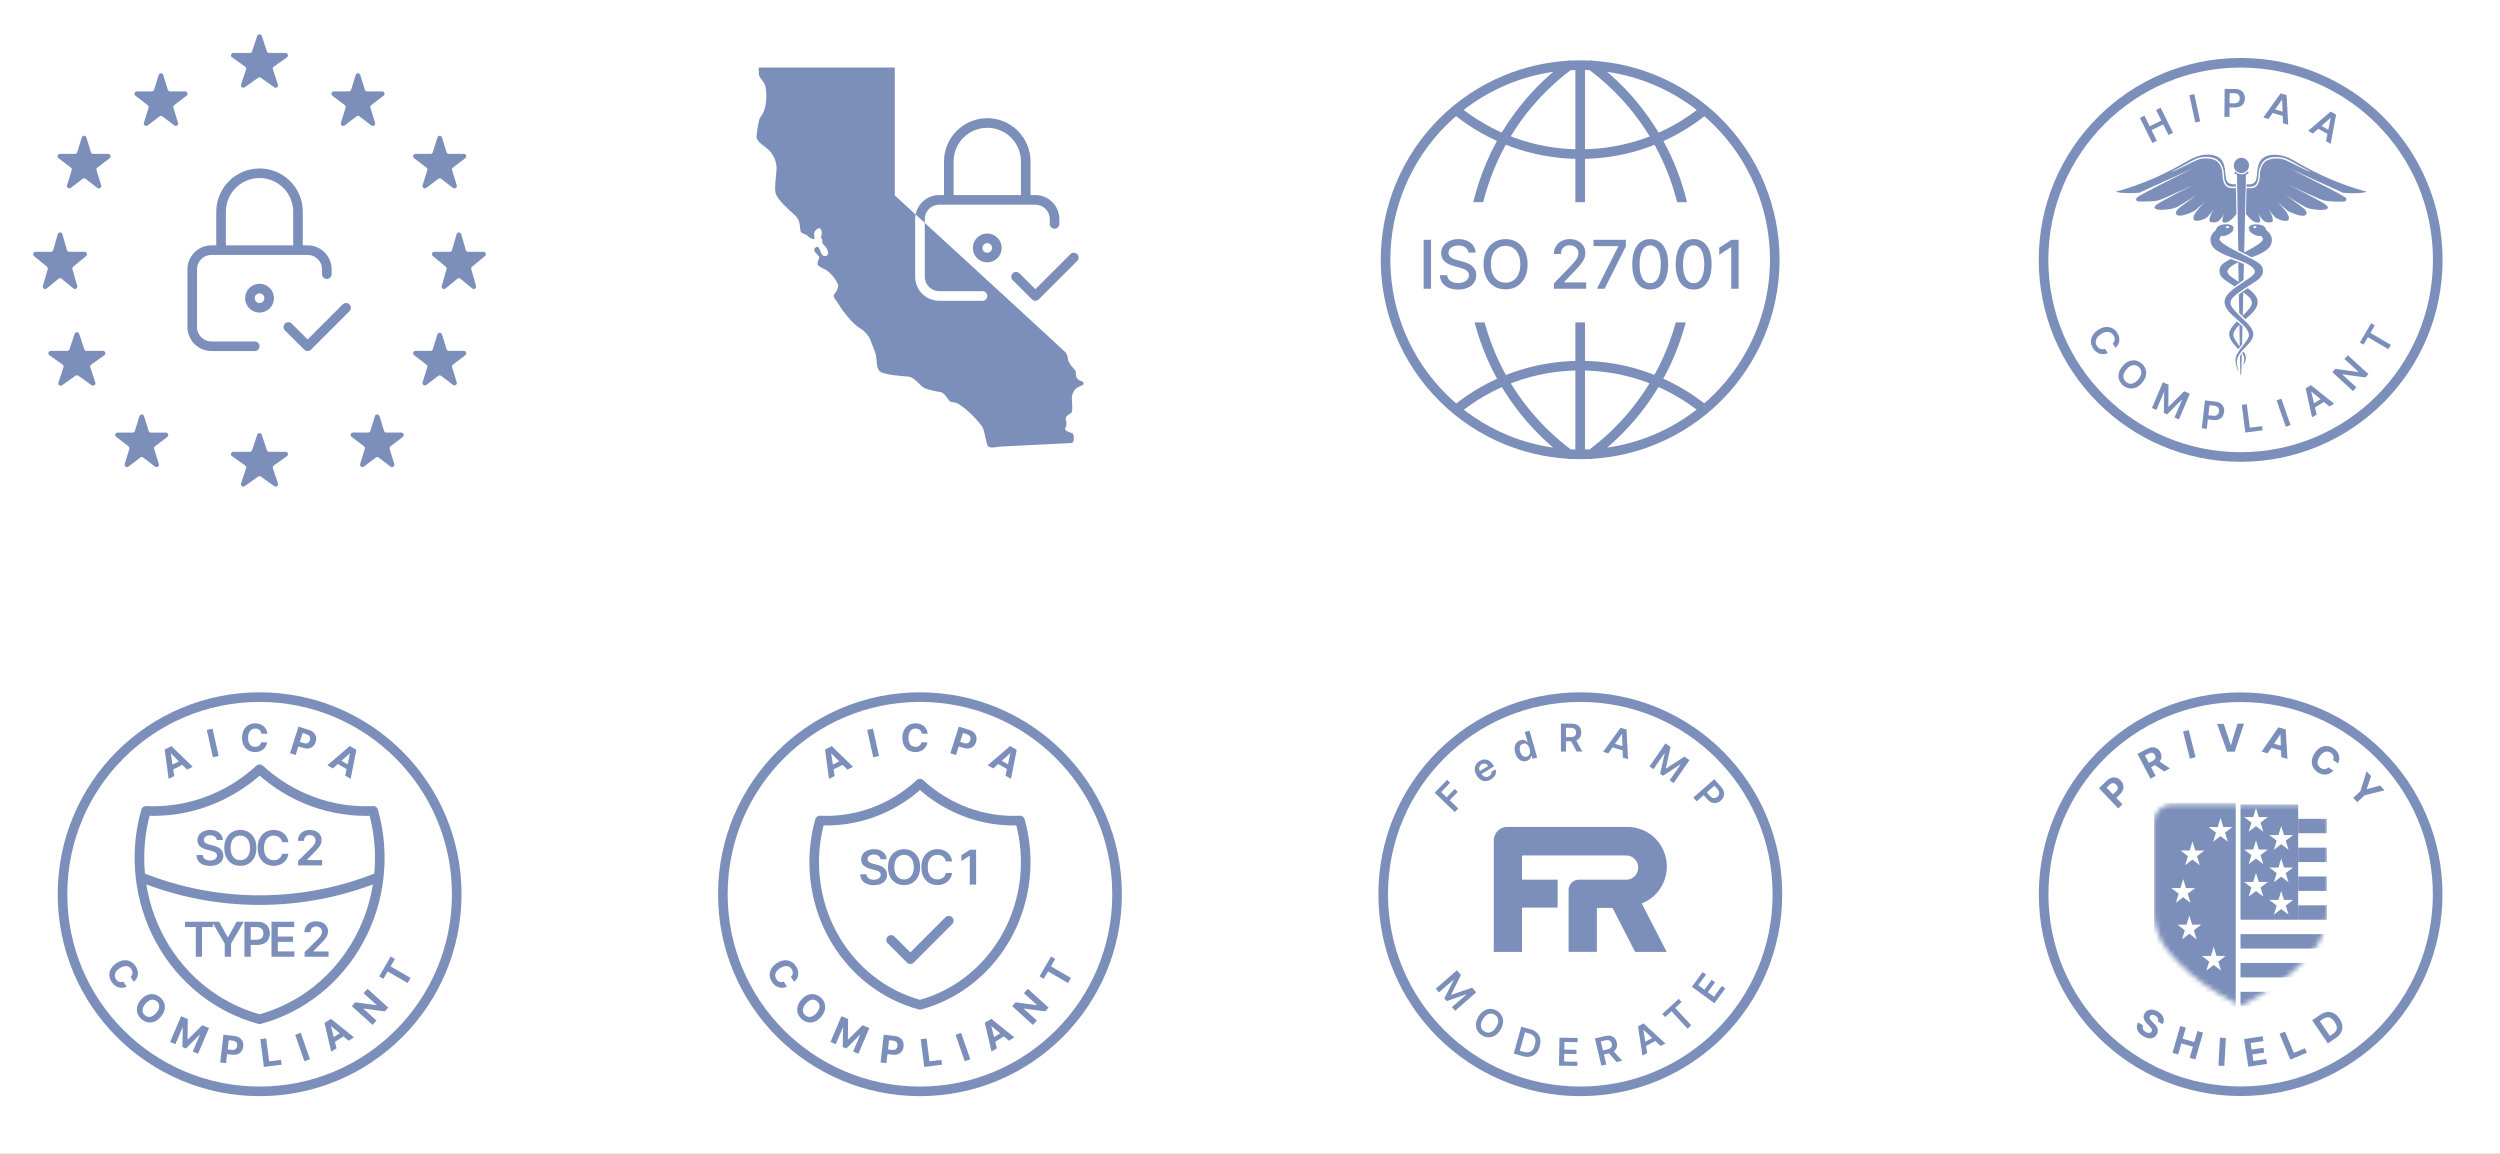 <svg width="520" height="240" viewBox="0 0 520 240" fill="none" xmlns="http://www.w3.org/2000/svg">
<rect x="0" y="0" width="520" height="240" fill="#333333" stroke="none"/>
<g clip-path="url(#clip0_11661_6644)">
<rect width="520" height="240" fill="white"/>
<path d="M53.499 7.477C53.651 7.021 54.296 7.021 54.448 7.477L55.511 10.673C55.579 10.877 55.77 11.015 55.985 11.015H59.4C59.888 11.015 60.087 11.641 59.69 11.923L56.948 13.868C56.768 13.995 56.693 14.225 56.763 14.433L57.814 17.595C57.967 18.053 57.445 18.44 57.051 18.16L54.263 16.181C54.089 16.058 53.857 16.058 53.684 16.181L50.897 18.16C50.503 18.44 49.98 18.053 50.133 17.594L51.185 14.434C51.255 14.225 51.179 13.995 51 13.868L48.257 11.923C47.859 11.641 48.059 11.015 48.546 11.015H51.961C52.176 11.015 52.367 10.877 52.435 10.673L53.499 7.477Z" fill="#7C8FBA"/>
<path d="M53.499 90.435C53.651 89.979 54.296 89.979 54.448 90.436L55.511 93.632C55.579 93.836 55.77 93.974 55.985 93.974H59.4C59.888 93.974 60.087 94.6 59.689 94.882L56.948 96.826C56.768 96.954 56.693 97.183 56.763 97.392L57.815 100.553C57.967 101.012 57.445 101.399 57.051 101.119L54.263 99.141C54.089 99.019 53.857 99.019 53.684 99.141L50.896 101.119C50.502 101.398 49.98 101.011 50.133 100.553L51.185 97.392C51.255 97.183 51.179 96.954 51 96.826L48.257 94.882C47.86 94.6 48.059 93.974 48.546 93.974H51.961C52.176 93.974 52.367 93.836 52.435 93.632L53.499 90.435Z" fill="#7C8FBA"/>
<path d="M73.984 15.595C74.129 15.124 74.794 15.124 74.939 15.595L75.885 18.658C75.95 18.868 76.144 19.011 76.363 19.011H79.48C79.959 19.011 80.164 19.617 79.784 19.908L77.219 21.867C77.053 21.994 76.983 22.212 77.045 22.412L78.014 25.546C78.158 26.011 77.62 26.386 77.233 26.09L74.765 24.204C74.586 24.068 74.337 24.068 74.158 24.204L71.689 26.091C71.302 26.386 70.764 26.011 70.908 25.546L71.877 22.412C71.939 22.212 71.869 21.994 71.703 21.867L69.139 19.908C68.759 19.617 68.964 19.011 69.442 19.011H72.56C72.779 19.011 72.973 18.868 73.038 18.658L73.984 15.595Z" fill="#7C8FBA"/>
<path d="M90.977 69.567C91.122 69.097 91.787 69.097 91.932 69.567L92.878 72.632C92.943 72.842 93.137 72.985 93.356 72.985H96.472C96.95 72.985 97.156 73.592 96.775 73.882L94.212 75.84C94.046 75.967 93.976 76.185 94.038 76.385L95.007 79.519C95.151 79.984 94.613 80.359 94.226 80.064L91.758 78.179C91.579 78.042 91.33 78.042 91.151 78.179L88.682 80.064C88.295 80.36 87.757 79.984 87.901 79.519L88.87 76.385C88.932 76.185 88.862 75.967 88.695 75.84L86.132 73.882C85.752 73.592 85.957 72.985 86.436 72.985H89.552C89.771 72.985 89.965 72.842 90.029 72.632L90.977 69.567Z" fill="#7C8FBA"/>
<path d="M94.971 48.706C95.11 48.223 95.794 48.223 95.933 48.706L96.881 52.013C96.942 52.227 97.138 52.375 97.362 52.375H100.554C101.023 52.375 101.234 52.963 100.871 53.261L98.186 55.47C98.033 55.596 97.969 55.802 98.024 55.994L99.023 59.478C99.159 59.95 98.604 60.314 98.225 60.002L95.77 57.983C95.585 57.831 95.319 57.831 95.135 57.983L92.679 60.003C92.299 60.314 91.745 59.95 91.88 59.478L92.881 55.994C92.936 55.802 92.872 55.596 92.718 55.47L90.033 53.261C89.67 52.963 89.881 52.375 90.35 52.375H93.541C93.764 52.375 93.96 52.227 94.022 52.013L94.971 48.706Z" fill="#7C8FBA"/>
<path d="M12.015 48.706C12.153 48.223 12.838 48.223 12.976 48.706L13.925 52.013C13.986 52.227 14.182 52.375 14.405 52.375H17.596C18.066 52.375 18.276 52.963 17.914 53.261L15.229 55.47C15.075 55.596 15.011 55.802 15.066 55.994L16.067 59.478C16.202 59.95 15.648 60.314 15.269 60.002L12.813 57.983C12.629 57.831 12.363 57.831 12.178 57.983L9.721 60.003C9.342 60.315 8.788 59.951 8.923 59.479L9.923 55.994C9.978 55.802 9.914 55.596 9.76 55.47L7.075 53.261C6.713 52.963 6.924 52.375 7.393 52.375H10.585C10.808 52.375 11.004 52.227 11.066 52.013L12.015 48.706Z" fill="#7C8FBA"/>
<path d="M15.519 69.447C15.671 68.99 16.316 68.99 16.468 69.447L17.53 72.643C17.599 72.847 17.79 72.985 18.005 72.985H21.42C21.907 72.985 22.107 73.611 21.709 73.893L18.968 75.838C18.788 75.965 18.713 76.194 18.782 76.403L19.834 79.564C19.986 80.023 19.464 80.409 19.07 80.13L16.283 78.153C16.11 78.03 15.877 78.03 15.704 78.153L12.915 80.13C12.521 80.409 11.999 80.023 12.151 79.564L13.204 76.403C13.273 76.194 13.198 75.965 13.018 75.838L10.276 73.893C9.879 73.611 10.078 72.985 10.565 72.985H13.981C14.197 72.985 14.388 72.847 14.456 72.643L15.519 69.447Z" fill="#7C8FBA"/>
<path d="M90.977 28.588C91.122 28.118 91.787 28.118 91.932 28.588L92.878 31.653C92.943 31.863 93.137 32.006 93.356 32.006H96.472C96.95 32.006 97.156 32.613 96.775 32.903L94.212 34.861C94.046 34.988 93.976 35.206 94.038 35.406L95.007 38.54C95.151 39.005 94.613 39.38 94.226 39.085L91.758 37.2C91.579 37.063 91.33 37.063 91.151 37.2L88.682 39.085C88.295 39.381 87.757 39.005 87.901 38.54L88.87 35.406C88.932 35.206 88.862 34.988 88.695 34.861L86.132 32.903C85.752 32.613 85.957 32.006 86.436 32.006H89.552C89.771 32.006 89.965 31.863 90.029 31.653L90.977 28.588Z" fill="#7C8FBA"/>
<path d="M17.014 28.588C17.159 28.118 17.824 28.118 17.969 28.588L18.916 31.653C18.98 31.863 19.174 32.006 19.394 32.006H22.509C22.988 32.006 23.193 32.613 22.813 32.903L20.25 34.861C20.084 34.988 20.014 35.206 20.076 35.406L21.044 38.54C21.188 39.005 20.65 39.381 20.263 39.085L17.795 37.2C17.616 37.063 17.367 37.063 17.188 37.2L14.719 39.085C14.332 39.381 13.794 39.005 13.938 38.54L14.907 35.406C14.969 35.206 14.899 34.988 14.733 34.861L12.169 32.903C11.789 32.613 11.994 32.006 12.473 32.006H15.589C15.809 32.006 16.002 31.863 16.067 31.653L17.014 28.588Z" fill="#7C8FBA"/>
<path d="M77.982 86.558C78.127 86.088 78.792 86.088 78.937 86.558L79.884 89.621C79.948 89.831 80.142 89.974 80.362 89.974H83.478C83.956 89.974 84.162 90.581 83.782 90.871L81.217 92.831C81.05 92.958 80.981 93.175 81.043 93.376L82.012 96.51C82.156 96.975 81.618 97.35 81.231 97.055L78.763 95.17C78.584 95.033 78.335 95.033 78.156 95.17L75.687 97.055C75.3 97.351 74.762 96.975 74.906 96.51L75.876 93.376C75.937 93.175 75.868 92.958 75.701 92.831L73.137 90.871C72.757 90.581 72.963 89.974 73.441 89.974H76.557C76.777 89.974 76.97 89.831 77.035 89.621L77.982 86.558Z" fill="#7C8FBA"/>
<path d="M33.005 15.594C33.15 15.124 33.815 15.124 33.961 15.594L34.907 18.658C34.972 18.868 35.165 19.011 35.385 19.011H38.502C38.98 19.011 39.185 19.617 38.805 19.908L36.241 21.867C36.075 21.994 36.005 22.212 36.067 22.412L37.036 25.546C37.18 26.011 36.642 26.386 36.255 26.091L33.787 24.204C33.607 24.068 33.359 24.068 33.179 24.205L30.712 26.09C30.325 26.386 29.787 26.011 29.93 25.546L30.899 22.412C30.961 22.212 30.891 21.994 30.725 21.867L28.161 19.908C27.781 19.617 27.986 19.011 28.464 19.011H31.58C31.8 19.011 31.993 18.868 32.058 18.658L33.005 15.594Z" fill="#7C8FBA"/>
<path d="M29.007 86.558C29.152 86.088 29.817 86.088 29.962 86.558L30.909 89.624C30.974 89.833 31.168 89.976 31.387 89.976H34.503C34.981 89.976 35.187 90.583 34.806 90.874L32.244 92.831C32.077 92.958 32.008 93.175 32.069 93.376L33.038 96.511C33.182 96.976 32.644 97.352 32.257 97.056L29.788 95.172C29.609 95.035 29.36 95.035 29.181 95.172L26.713 97.056C26.326 97.351 25.788 96.976 25.932 96.511L26.901 93.376C26.962 93.175 26.893 92.958 26.726 92.83L24.164 90.874C23.783 90.583 23.989 89.976 24.467 89.976H27.582C27.801 89.976 27.995 89.833 28.06 89.624L29.007 86.558Z" fill="#7C8FBA"/>
<path d="M52.984 72.018H43.984C42.923 72.018 41.906 71.597 41.156 70.847C40.406 70.097 39.984 69.081 39.984 68.02V56.026C39.984 54.966 40.406 53.949 41.156 53.199C41.906 52.45 42.923 52.028 43.984 52.028H63.984C65.045 52.028 66.063 52.45 66.813 53.199C67.563 53.949 67.984 54.966 67.984 56.026V57.026M45.984 52.028V44.032C45.984 41.912 46.827 39.878 48.328 38.379C49.828 36.879 51.863 36.037 53.984 36.037C56.106 36.037 58.141 36.879 59.641 38.379C61.142 39.878 61.984 41.912 61.984 44.032V52.028M59.984 68.02L63.984 72.018L71.984 64.022M51.984 62.023C51.984 62.553 52.195 63.062 52.57 63.437C52.945 63.812 53.454 64.022 53.984 64.022C54.515 64.022 55.023 63.812 55.399 63.437C55.774 63.062 55.984 62.553 55.984 62.023C55.984 61.493 55.774 60.985 55.399 60.61C55.023 60.235 54.515 60.024 53.984 60.024C53.454 60.024 52.945 60.235 52.57 60.61C52.195 60.985 51.984 61.493 51.984 62.023Z" stroke="#7C8FBA" stroke-width="2" stroke-linecap="round" stroke-linejoin="round"/>
<path d="M222.645 52.861C223.035 52.471 223.668 52.471 224.059 52.861C224.449 53.251 224.449 53.885 224.059 54.275L216.059 62.27C215.668 62.66 215.035 62.66 214.645 62.27L210.645 58.273L210.576 58.197C210.256 57.804 210.278 57.225 210.645 56.859C211.011 56.493 211.59 56.471 211.982 56.791L212.059 56.859L215.352 60.151L222.645 52.861ZM205.352 48.571C206.147 48.571 206.91 48.886 207.473 49.449C208.035 50.011 208.352 50.774 208.352 51.569C208.352 52.364 208.035 53.127 207.473 53.689C206.91 54.251 206.147 54.567 205.352 54.567C204.556 54.567 203.793 54.251 203.23 53.689C202.668 53.127 202.352 52.364 202.352 51.569C202.352 50.774 202.668 50.011 203.23 49.449C203.793 48.886 204.556 48.571 205.352 48.571ZM205.352 50.57C205.086 50.57 204.832 50.675 204.645 50.862C204.457 51.049 204.352 51.304 204.352 51.569C204.352 51.834 204.457 52.088 204.645 52.276C204.832 52.463 205.086 52.569 205.352 52.569C205.617 52.569 205.871 52.463 206.059 52.276C206.246 52.088 206.352 51.834 206.352 51.569C206.352 51.304 206.246 51.049 206.059 50.862C205.871 50.675 205.617 50.57 205.352 50.57ZM205.352 24.582C207.739 24.582 210.028 25.53 211.716 27.217C213.403 28.904 214.351 31.192 214.352 33.578V40.575H215.352C216.678 40.575 217.949 41.101 218.887 42.039C219.824 42.976 220.352 44.246 220.352 45.572V46.572C220.351 47.124 219.904 47.571 219.352 47.571C218.799 47.571 218.352 47.124 218.352 46.572V45.572C218.352 44.777 218.035 44.014 217.473 43.452C216.91 42.889 216.147 42.574 215.352 42.574H195.352C194.556 42.574 193.793 42.889 193.23 43.452C192.668 44.014 192.352 44.777 192.352 45.572V46.364C191.673 45.742 191.034 45.157 190.443 44.615C190.633 43.646 191.108 42.747 191.816 42.039C192.754 41.101 194.025 40.575 195.352 40.575H196.352V33.578C196.352 31.192 197.3 28.904 198.987 27.217C200.675 25.53 202.965 24.582 205.352 24.582ZM205.352 26.581C203.495 26.581 201.714 27.318 200.401 28.63C199.089 29.942 198.352 31.722 198.352 33.578V40.575H212.352V33.578C212.351 31.722 211.614 29.942 210.302 28.63C208.989 27.318 207.208 26.581 205.352 26.581Z" fill="#7C8FBA"/>
<path d="M186.116 40.644C186.116 40.644 187.803 42.194 190.443 44.615C190.382 44.928 190.352 45.248 190.352 45.572V57.566C190.352 58.891 190.879 60.162 191.816 61.099C192.754 62.036 194.026 62.563 195.352 62.563H204.352C204.904 62.563 205.351 62.116 205.352 61.564C205.352 61.012 204.904 60.564 204.352 60.564H195.352C194.556 60.564 193.793 60.248 193.23 59.686C192.668 59.124 192.352 58.361 192.352 57.566V46.364C202.415 55.594 221.164 72.8 221.596 73.268C222.186 73.908 222.036 74.727 222.236 75.126C222.475 75.617 222.781 76.071 223.146 76.476C223.536 76.916 223.856 77.106 223.776 77.746C223.756 78.067 223.843 78.385 224.024 78.651C224.205 78.917 224.47 79.115 224.776 79.214C225.336 79.364 225.536 79.725 225.296 80.004C225.056 80.284 223.947 80.434 223.477 81.194C223.056 81.77 222.87 82.485 222.956 83.193C222.956 84.062 223.236 85.611 222.756 85.931C222.276 86.251 221.527 86.602 221.687 87.311C221.8 87.599 221.849 87.909 221.828 88.218C221.807 88.528 221.718 88.829 221.566 89.1C221.217 89.57 222.716 90.009 223.036 90.099C223.356 90.189 223.666 92.098 222.796 92.158C221.924 92.218 208.526 92.838 207.796 92.918C207.066 92.998 205.696 93.387 205.376 92.598C205.056 91.808 204.826 89.699 204.306 88.749C202.982 86.955 201.375 85.388 199.546 84.112C198.166 83.323 197.806 83.912 197.366 83.243C196.926 82.573 196.216 81.623 195.626 81.553C195.036 81.483 192.406 81.033 191.696 80.324C190.986 79.614 189.956 78.415 188.846 78.325C187.735 78.235 183.646 77.975 182.937 77.175C182.227 76.376 182.377 74.797 182.227 74.047C182.024 73.189 181.728 72.355 181.346 71.559C180.984 70.185 180.102 69.005 178.886 68.27C177.146 67.32 174.806 63.992 174.366 63.193C173.926 62.393 173.056 61.734 173.576 61.134C174.013 60.634 174.288 60.014 174.366 59.355C173.862 58.079 172.996 56.978 171.876 56.186C170.726 55.587 170.086 55.427 170.046 54.797C170.006 54.168 170.646 53.647 170.286 53.248C169.926 52.848 168.956 52.059 169.536 51.569C170.116 51.079 170.326 51.409 170.536 51.998C170.746 52.588 171.046 53.348 171.646 53.268C172.246 53.188 172.436 52.638 172.036 51.838C171.636 51.039 170.886 50.729 171.036 50.139C171.186 49.55 170.606 49.859 170.836 49.07C171.066 48.28 170.836 47.071 170.006 47.601C169.176 48.131 169.336 48.671 169.416 49.42C169.495 50.169 168.266 49.419 167.906 48.99C167.546 48.56 166.637 48.75 166.477 47.92C166.317 47.091 166.556 45.822 165.246 44.672C163.936 43.523 161.636 41.454 161.326 40.155C161.016 38.855 161.526 36.347 161.526 34.837C161.462 33.538 160.941 32.303 160.056 31.349C159.415 30.64 157.236 29.45 157.356 28.42C157.476 27.391 157.677 25.132 158.146 24.422C158.808 23.553 159.207 22.513 159.296 21.424C159.488 20.197 159.438 18.944 159.146 17.736C158.747 16.737 157.756 16.037 157.836 15.238C157.916 14.438 157.576 14.049 158.046 14.048H186.116V40.644Z" fill="#7C8FBA"/>
<path d="M297.651 49.873V60.055H296.115V49.873H297.651ZM305.441 52.548C305.388 52.077 305.17 51.713 304.785 51.454C304.401 51.193 303.917 51.062 303.333 51.062C302.916 51.062 302.555 51.128 302.25 51.26C301.945 51.39 301.708 51.569 301.539 51.797C301.373 52.023 301.29 52.28 301.29 52.568C301.29 52.81 301.346 53.019 301.459 53.194C301.575 53.37 301.726 53.517 301.912 53.637C302.1 53.753 302.303 53.851 302.518 53.93C302.734 54.006 302.941 54.069 303.14 54.119L304.134 54.378C304.459 54.457 304.792 54.565 305.133 54.701C305.475 54.837 305.791 55.016 306.083 55.238C306.374 55.46 306.61 55.735 306.789 56.063C306.971 56.391 307.062 56.784 307.062 57.241C307.062 57.818 306.913 58.33 306.615 58.778C306.32 59.225 305.891 59.578 305.327 59.836C304.767 60.095 304.089 60.224 303.294 60.224C302.531 60.224 301.872 60.103 301.315 59.861C300.758 59.619 300.322 59.276 300.007 58.832C299.693 58.385 299.519 57.854 299.485 57.241H301.027C301.056 57.609 301.176 57.916 301.385 58.161C301.597 58.403 301.867 58.584 302.195 58.703C302.526 58.819 302.889 58.877 303.284 58.877C303.718 58.877 304.104 58.809 304.442 58.673C304.783 58.534 305.052 58.342 305.248 58.096C305.443 57.848 305.541 57.558 305.541 57.226C305.541 56.925 305.455 56.678 305.282 56.486C305.113 56.293 304.883 56.134 304.591 56.008C304.303 55.882 303.976 55.771 303.612 55.675L302.409 55.347C301.593 55.125 300.947 54.798 300.47 54.368C299.996 53.937 299.759 53.367 299.759 52.657C299.759 52.071 299.918 51.559 300.236 51.121C300.554 50.684 300.985 50.344 301.529 50.102C302.072 49.857 302.685 49.734 303.368 49.734C304.058 49.734 304.666 49.855 305.193 50.097C305.723 50.339 306.141 50.672 306.446 51.096C306.751 51.517 306.91 52.001 306.923 52.548H305.441ZM317.742 54.964C317.742 56.051 317.544 56.986 317.146 57.768C316.748 58.547 316.203 59.147 315.51 59.568C314.821 59.986 314.037 60.194 313.159 60.194C312.277 60.194 311.49 59.986 310.797 59.568C310.108 59.147 309.564 58.545 309.166 57.763C308.769 56.981 308.57 56.048 308.57 54.964C308.57 53.877 308.769 52.944 309.166 52.165C309.564 51.383 310.108 50.783 310.797 50.365C311.49 49.945 312.277 49.734 313.159 49.734C314.037 49.734 314.821 49.945 315.51 50.365C316.203 50.783 316.748 51.383 317.146 52.165C317.544 52.944 317.742 53.877 317.742 54.964ZM316.221 54.964C316.221 54.136 316.087 53.438 315.818 52.871C315.553 52.301 315.189 51.87 314.725 51.579C314.264 51.284 313.742 51.136 313.159 51.136C312.572 51.136 312.048 51.284 311.588 51.579C311.127 51.87 310.762 52.301 310.494 52.871C310.229 53.438 310.096 54.136 310.096 54.964C310.096 55.793 310.229 56.492 310.494 57.062C310.762 57.629 311.127 58.06 311.588 58.355C312.048 58.647 312.572 58.792 313.159 58.792C313.742 58.792 314.264 58.647 314.725 58.355C315.189 58.06 315.553 57.629 315.818 57.062C316.087 56.492 316.221 55.793 316.221 54.964ZM323.224 60.055V58.941L326.669 55.372C327.037 54.984 327.34 54.644 327.579 54.353C327.821 54.058 328.001 53.778 328.121 53.513C328.24 53.247 328.3 52.966 328.3 52.667C328.3 52.329 328.22 52.038 328.061 51.792C327.902 51.544 327.685 51.353 327.41 51.221C327.135 51.085 326.825 51.017 326.48 51.017C326.115 51.017 325.797 51.091 325.525 51.24C325.254 51.39 325.045 51.6 324.899 51.872C324.753 52.144 324.68 52.462 324.68 52.827H323.214C323.214 52.207 323.356 51.665 323.641 51.201C323.926 50.737 324.317 50.377 324.814 50.122C325.312 49.863 325.877 49.734 326.51 49.734C327.149 49.734 327.713 49.862 328.2 50.117C328.691 50.369 329.073 50.714 329.349 51.151C329.624 51.585 329.761 52.076 329.761 52.623C329.761 53.001 329.69 53.37 329.547 53.731C329.408 54.093 329.165 54.495 328.817 54.939C328.469 55.38 327.985 55.916 327.365 56.545L325.341 58.663V58.738H329.925V60.055H323.224ZM332.153 60.055L336.597 51.265V51.191H331.456V49.873H338.188V51.236L333.758 60.055H332.153ZM343.243 60.224C342.457 60.221 341.786 60.014 341.229 59.603C340.673 59.192 340.247 58.593 339.952 57.808C339.657 57.023 339.509 56.076 339.509 54.969C339.509 53.865 339.657 52.923 339.952 52.14C340.25 51.358 340.678 50.762 341.234 50.351C341.795 49.94 342.464 49.734 343.243 49.734C344.022 49.734 344.69 49.941 345.246 50.356C345.803 50.767 346.229 51.363 346.524 52.145C346.822 52.924 346.972 53.865 346.972 54.969C346.972 56.08 346.824 57.028 346.529 57.813C346.234 58.595 345.808 59.193 345.251 59.608C344.695 60.019 344.025 60.224 343.243 60.224ZM343.243 58.897C343.932 58.897 344.471 58.56 344.859 57.888C345.25 57.215 345.445 56.242 345.445 54.969C345.445 54.124 345.356 53.41 345.177 52.827C345.001 52.24 344.748 51.796 344.416 51.494C344.088 51.189 343.697 51.037 343.243 51.037C342.557 51.037 342.018 51.375 341.627 52.051C341.236 52.727 341.039 53.7 341.036 54.969C341.036 55.818 341.123 56.535 341.299 57.122C341.478 57.705 341.732 58.148 342.06 58.449C342.388 58.748 342.782 58.897 343.243 58.897ZM352.28 60.224C351.494 60.221 350.823 60.014 350.267 59.603C349.71 59.192 349.284 58.593 348.989 57.808C348.694 57.023 348.546 56.076 348.546 54.969C348.546 53.865 348.694 52.923 348.989 52.14C349.287 51.358 349.715 50.762 350.271 50.351C350.832 49.94 351.501 49.734 352.28 49.734C353.059 49.734 353.727 49.941 354.284 50.356C354.84 50.767 355.266 51.363 355.561 52.145C355.86 52.924 356.009 53.865 356.009 54.969C356.009 56.08 355.861 57.028 355.566 57.813C355.271 58.595 354.845 59.193 354.289 59.608C353.732 60.019 353.062 60.224 352.28 60.224ZM352.28 58.897C352.969 58.897 353.508 58.56 353.896 57.888C354.287 57.215 354.482 56.242 354.482 54.969C354.482 54.124 354.393 53.41 354.214 52.827C354.038 52.24 353.785 51.796 353.453 51.494C353.125 51.189 352.734 51.037 352.28 51.037C351.594 51.037 351.055 51.375 350.664 52.051C350.273 52.727 350.076 53.7 350.073 54.969C350.073 55.818 350.16 56.535 350.336 57.122C350.515 57.705 350.769 58.148 351.097 58.449C351.425 58.748 351.819 58.897 352.28 58.897ZM361.635 49.873V60.055H360.094V51.415H360.034L357.598 53.005V51.534L360.139 49.873H361.635Z" fill="#7C8FBA"/>
<path d="M328.675 12.548C329.326 12.548 329.977 12.565 330.626 12.595C330.855 12.524 331.107 12.535 331.333 12.637C335.87 12.929 340.336 13.962 344.548 15.707C349.58 17.791 354.152 20.846 358.004 24.698C361.855 28.549 364.912 33.122 366.996 38.154C369.081 43.186 370.153 48.581 370.153 54.028L370.141 55.048C370.015 60.147 368.95 65.183 366.996 69.901C364.912 74.933 361.855 79.505 358.004 83.357C354.152 87.209 349.58 90.265 344.548 92.349C340.336 94.094 335.87 95.126 331.333 95.418C331.107 95.52 330.855 95.531 330.626 95.46C329.977 95.49 329.326 95.506 328.675 95.506C328.023 95.506 327.372 95.49 326.723 95.46C326.493 95.531 326.241 95.52 326.015 95.418C321.478 95.126 317.012 94.094 312.801 92.349C307.769 90.265 303.196 87.209 299.345 83.357C295.493 79.505 292.438 74.933 290.354 69.901C288.399 65.183 287.334 60.147 287.208 55.048L287.195 54.028C287.195 48.581 288.269 43.186 290.354 38.154C292.438 33.122 295.493 28.549 299.345 24.698C303.196 20.846 307.769 17.791 312.801 15.707C317.012 13.962 321.478 12.929 326.015 12.637C326.241 12.535 326.493 12.524 326.723 12.595C327.372 12.565 328.023 12.548 328.675 12.548ZM329.674 42.055H327.675V14.56C327.347 14.568 327.019 14.581 326.691 14.597C320.643 19.156 315.722 25.046 312.312 31.814C310.664 35.087 309.391 38.523 308.509 42.055H306.45C307.372 38.21 308.736 34.471 310.527 30.916C313.607 24.803 317.871 19.378 323.06 14.95C319.806 15.417 316.616 16.29 313.566 17.553C308.777 19.537 304.424 22.445 300.758 26.111C297.092 29.777 294.184 34.13 292.2 38.919C290.216 43.709 289.194 48.843 289.194 54.028L289.206 54.998C289.325 59.852 290.34 64.646 292.2 69.136C294.184 73.926 297.092 78.278 300.758 81.944C304.424 85.61 308.777 88.518 313.566 90.502C316.616 91.766 319.806 92.636 323.06 93.104C317.871 88.676 313.606 83.253 310.527 77.14C308.901 73.911 307.627 70.529 306.716 67.055H308.785C309.65 70.216 310.828 73.294 312.312 76.241C315.722 83.008 320.643 88.898 326.691 93.457C327.019 93.473 327.347 93.485 327.675 93.494V67.055H329.674V93.494C330.001 93.485 330.329 93.473 330.656 93.457C336.705 88.898 341.627 83.009 345.036 76.241C346.52 73.294 347.7 70.216 348.564 67.055H350.634C349.723 70.529 348.448 73.911 346.821 77.14C343.742 83.253 339.477 88.676 334.289 93.104C337.543 92.636 340.733 91.766 343.783 90.502C348.573 88.518 352.925 85.61 356.591 81.944C360.257 78.278 363.165 73.926 365.149 69.136C367.009 64.646 368.023 59.852 368.143 54.998L368.154 54.028C368.154 48.843 367.133 43.709 365.149 38.919C363.165 34.13 360.257 29.777 356.591 26.111C352.925 22.445 348.573 19.537 343.783 17.553C340.733 16.29 337.543 15.417 334.289 14.95C339.478 19.378 343.742 24.803 346.821 30.916C348.612 34.471 349.977 38.21 350.898 42.055H348.841C347.958 38.523 346.685 35.087 345.036 31.814C341.627 25.046 336.705 19.156 330.656 14.597C330.329 14.581 330.001 14.568 329.674 14.56V42.055Z" fill="#7C8FBA"/>
<path d="M354.703 22.758C347.628 28.568 338.573 32.055 328.703 32.055C318.834 32.055 309.779 28.568 302.703 22.758" stroke="#7C8FBA" stroke-width="2"/>
<path d="M354.703 85.352C347.628 79.543 338.573 76.055 328.703 76.055C318.834 76.055 309.779 79.543 302.703 85.352" stroke="#7C8FBA" stroke-width="2"/>
<circle cx="466.055" cy="54.055" r="41" stroke="#7C8FBA" stroke-width="2"/>
<path d="M447.682 29.746L445.101 24.532L446.046 24.065L447.139 26.272L449.555 25.076L448.462 22.869L449.409 22.4L451.99 27.614L451.043 28.083L449.947 25.868L447.531 27.064L448.627 29.279L447.682 29.746ZM456.419 19.572L457.645 25.259L456.614 25.482L455.388 19.794L456.419 19.572ZM462.674 24.304L462.723 18.486L464.905 18.505C465.352 18.509 465.726 18.595 466.028 18.764C466.331 18.933 466.559 19.165 466.712 19.458C466.867 19.749 466.943 20.079 466.94 20.448C466.936 20.821 466.855 21.152 466.695 21.441C466.536 21.729 466.302 21.955 465.994 22.119C465.685 22.281 465.307 22.361 464.858 22.357L463.412 22.345L463.419 21.478L464.723 21.489C464.985 21.491 465.199 21.448 465.366 21.358C465.534 21.269 465.658 21.145 465.739 20.986C465.822 20.828 465.864 20.645 465.866 20.439C465.867 20.233 465.828 20.05 465.748 19.893C465.67 19.735 465.547 19.612 465.379 19.523C465.213 19.433 464.999 19.386 464.735 19.384L463.77 19.376L463.728 24.313L462.674 24.304ZM471.843 24.743L470.763 24.426L474.366 19.42L475.615 19.786L475.946 25.946L474.866 25.63L474.676 20.754L474.633 20.741L471.843 24.743ZM472.52 22.564L475.464 23.428L475.226 24.24L472.282 23.377L472.52 22.564ZM481.077 27.775L480.102 27.213L484.781 23.194L485.909 23.844L484.782 29.909L483.807 29.348L484.769 24.564L484.73 24.542L481.077 27.775ZM482.248 25.817L484.906 27.348L484.484 28.082L481.825 26.55L482.248 25.817Z" fill="#7C8FBA"/>
<path d="M440.036 72.35L439.441 71.47C439.568 71.347 439.665 71.215 439.731 71.072C439.798 70.928 439.837 70.779 439.847 70.626C439.858 70.472 439.839 70.318 439.792 70.163C439.746 70.008 439.674 69.857 439.574 69.71C439.397 69.448 439.174 69.26 438.905 69.147C438.638 69.033 438.34 69.004 438.01 69.06C437.681 69.115 437.336 69.266 436.973 69.511C436.605 69.76 436.333 70.027 436.158 70.313C435.985 70.599 435.903 70.885 435.91 71.173C435.92 71.462 436.013 71.736 436.189 71.996C436.286 72.141 436.397 72.263 436.519 72.363C436.644 72.463 436.778 72.538 436.922 72.588C437.066 72.639 437.216 72.662 437.373 72.657C437.53 72.653 437.689 72.617 437.848 72.548L438.439 73.431C438.187 73.553 437.924 73.627 437.649 73.653C437.375 73.681 437.102 73.659 436.829 73.587C436.558 73.514 436.3 73.389 436.054 73.212C435.811 73.034 435.591 72.802 435.397 72.515C435.111 72.091 434.953 71.647 434.924 71.181C434.895 70.716 435.001 70.263 435.242 69.821C435.483 69.379 435.862 68.983 436.38 68.633C436.899 68.282 437.408 68.078 437.907 68.021C438.408 67.964 438.869 68.035 439.29 68.235C439.711 68.435 440.064 68.745 440.348 69.166C440.53 69.434 440.661 69.709 440.741 69.99C440.822 70.272 440.851 70.552 440.827 70.831C440.804 71.109 440.727 71.377 440.596 71.636C440.467 71.894 440.28 72.133 440.036 72.35ZM445.58 79.597C445.177 80.077 444.742 80.414 444.275 80.606C443.811 80.797 443.348 80.854 442.887 80.777C442.427 80.701 442.002 80.499 441.611 80.172C441.221 79.845 440.947 79.461 440.789 79.021C440.635 78.58 440.61 78.114 440.716 77.621C440.824 77.129 441.079 76.644 441.48 76.164C441.883 75.684 442.316 75.347 442.78 75.156C443.247 74.964 443.711 74.906 444.171 74.982C444.632 75.06 445.058 75.262 445.449 75.589C445.839 75.916 446.112 76.299 446.268 76.739C446.426 77.179 446.45 77.645 446.342 78.138C446.236 78.63 445.982 79.116 445.58 79.597ZM444.767 78.916C445.05 78.578 445.236 78.248 445.325 77.927C445.416 77.606 445.419 77.308 445.332 77.033C445.247 76.757 445.084 76.517 444.841 76.314C444.599 76.111 444.334 75.992 444.047 75.957C443.762 75.921 443.468 75.975 443.166 76.12C442.867 76.265 442.576 76.506 442.293 76.844C442.009 77.183 441.822 77.513 441.731 77.834C441.642 78.155 441.641 78.454 441.726 78.73C441.812 79.005 441.976 79.243 442.219 79.447C442.461 79.65 442.725 79.769 443.011 79.806C443.298 79.841 443.591 79.786 443.89 79.641C444.191 79.496 444.484 79.255 444.767 78.916ZM449.868 79.507L451.056 80.009L451.008 84.564L451.071 84.591L454.302 81.378L455.49 81.88L453.228 87.24L452.296 86.847L453.85 83.164L453.8 83.143L450.771 86.185L450.075 85.891L450.145 81.591L450.095 81.57L448.537 85.261L447.606 84.867L449.868 79.507ZM457.968 89.066L458.634 83.286L460.802 83.536C461.246 83.587 461.609 83.713 461.89 83.913C462.174 84.114 462.377 84.368 462.498 84.675C462.621 84.981 462.661 85.317 462.619 85.684C462.576 86.055 462.46 86.375 462.271 86.645C462.081 86.915 461.825 87.115 461.501 87.246C461.177 87.374 460.792 87.413 460.346 87.361L458.91 87.196L459.009 86.335L460.304 86.484C460.564 86.514 460.782 86.493 460.958 86.422C461.134 86.351 461.27 86.241 461.368 86.092C461.467 85.943 461.528 85.766 461.552 85.561C461.575 85.356 461.556 85.171 461.493 85.005C461.432 84.84 461.323 84.705 461.165 84.599C461.01 84.491 460.801 84.422 460.54 84.392L459.58 84.282L459.015 89.187L457.968 89.066ZM467.03 89.972L466.286 84.201L467.331 84.066L467.962 88.96L470.504 88.633L470.617 89.509L467.03 89.972ZM474.524 82.927L476.439 88.421L475.444 88.767L473.529 83.273L474.524 82.927ZM481.866 86.223L480.911 86.817L479.578 80.794L480.683 80.107L485.497 83.965L484.542 84.559L480.78 81.452L480.741 81.476L481.866 86.223ZM480.693 84.266L483.298 82.646L483.745 83.365L481.14 84.985L480.693 84.266ZM488.349 73.89L492.644 77.815L492.011 78.507L487.236 77.857L487.204 77.893L490.129 80.566L489.418 81.344L485.123 77.419L485.76 76.723L490.535 77.377L490.569 77.339L487.642 74.663L488.349 73.89ZM491.613 71.69L490.851 71.243L493.2 67.239L493.962 67.686L493.052 69.237L497.308 71.734L496.78 72.635L492.523 70.139L491.613 71.69Z" fill="#7C8FBA"/>
<path d="M465.912 74.158C465.932 75.527 465.951 76.525 465.971 77.013C465.99 77.072 465.99 77.15 465.971 77.209C465.971 77.287 465.971 77.346 465.971 77.346C465.971 77.62 466.01 77.894 466.088 78.148C466.166 77.894 466.205 77.62 466.205 77.346C466.205 77.248 466.244 75.82 466.303 73.532C466.283 73.552 466.264 73.571 466.264 73.591C466.127 73.767 466.01 73.962 465.912 74.158ZM461.85 45.602C462.162 45.269 462.455 44.878 462.67 44.467C462.514 44.819 461.908 46.149 462.494 46.267C463.139 46.384 463.861 46.188 465.17 44.526C465.131 42.394 465.092 40.536 465.072 39.128H464.369C464.33 39.128 464.311 39.128 464.272 39.128C463.881 39.128 463.236 39.089 462.807 38.443C462.338 37.739 462.318 37.015 462.299 36.487C462.279 35.724 462.084 34.336 461.127 33.553C460.463 33.025 458.666 32.614 457.006 33.279C456.459 33.495 455.365 34.062 454.291 34.59C453.315 35.079 452.065 35.685 451.674 35.685C452.318 35.392 453.178 34.962 454.115 34.433C455.19 33.847 456.322 33.221 456.889 32.986C458.022 32.536 460.19 32.399 461.303 33.299C462.357 34.16 462.572 35.646 462.592 36.448C462.611 36.976 462.631 37.622 463.041 38.267C463.412 38.815 463.998 38.815 464.35 38.815H464.428H465.053C465.053 38.639 465.053 38.482 465.053 38.306C464.428 38.345 463.529 38.384 463.139 37.543C462.67 36.526 463.178 33.925 461.615 32.83C460.053 31.734 457.553 32.008 455.326 33.299C453.119 34.57 450.19 36.233 446.576 37.68C442.963 39.128 440.717 39.714 440.287 39.773C439.877 39.851 440.619 40.125 442.162 40.164C443.705 40.203 444.994 40.086 444.994 40.086L456.322 34.922C456.322 34.922 446.557 39.793 445.737 40.321C444.916 40.849 444.252 41.025 444.311 41.514C444.369 42.003 444.994 41.944 446.713 41.905C448.432 41.866 448.803 41.709 449.389 41.533C449.975 41.357 456.322 38.423 456.322 38.423C456.322 38.423 449.526 41.807 448.549 42.59C447.572 43.372 448.627 43.626 449.291 43.646C449.975 43.665 451.791 43.568 452.807 43.059C453.822 42.55 456.986 40.516 456.986 40.516C456.986 40.516 453.861 42.766 453.256 43.274C452.768 43.685 452.514 44.037 452.631 44.467C452.807 45.015 453.744 44.956 454.994 44.506C454.994 44.506 456.283 44.056 456.772 43.626C457.26 43.176 458.627 41.964 458.627 41.964C458.627 41.964 457.006 43.646 456.596 44.37C456.205 45.093 456.127 45.269 456.322 45.68C456.596 46.267 458.666 45.66 459.252 45.035C459.682 44.545 460.092 44.037 460.463 43.489C460.463 43.489 459.838 44.506 459.701 45.093C459.565 45.68 459.408 46.149 459.975 46.208C460.6 46.306 461.186 46.325 461.85 45.602ZM465.717 58.921C465.775 58.882 465.834 58.843 465.893 58.804C466.01 58.726 466.107 58.667 466.186 58.589C466.342 58.491 466.498 58.374 466.654 58.276C466.674 57.161 466.713 56.027 466.732 54.912C466.42 54.775 466.088 54.638 465.736 54.501C465.717 54.501 465.697 54.481 465.678 54.481C465.639 54.462 465.619 54.462 465.58 54.442C465.346 54.364 465.131 54.266 464.877 54.188C464.584 54.071 464.291 53.973 463.998 53.856C462.045 54.892 461.654 55.381 461.654 56.34C461.654 57.689 462.807 58.295 464.799 59.567C465.111 59.332 465.424 59.117 465.717 58.921ZM463.314 56.516C463.314 56.516 463.178 55.655 465.385 54.657C465.443 54.638 465.502 54.599 465.561 54.579C465.58 55.929 465.6 57.278 465.639 58.628C464.545 57.885 463.314 57.181 463.314 56.516ZM466.654 73.121C466.557 73.239 466.459 73.356 466.361 73.454C466.928 74.217 466.889 74.96 466.576 75.918C466.869 75.586 467.455 74.745 466.967 73.649C466.869 73.473 466.771 73.297 466.654 73.121ZM465.756 65.102C465.971 65.317 466.225 65.572 466.479 65.826C466.635 65.982 466.791 66.139 466.967 66.315C466.986 66.334 467.025 66.354 467.064 66.393C468.393 65.239 469.603 64.144 469.603 62.775C469.603 61.699 468.568 60.721 467.533 59.938C467.436 59.997 467.338 60.056 467.24 60.134C467.006 60.291 466.791 60.427 466.596 60.564C466.596 60.564 466.576 60.564 466.576 60.584C466.537 60.623 466.479 60.643 466.439 60.682C466.166 60.877 465.912 61.053 465.678 61.229C465.717 62.54 465.736 63.85 465.756 65.102ZM466.596 60.779C467.885 61.718 468.393 62.325 468.393 62.99C468.393 63.674 467.67 64.476 466.498 65.65C466.518 64.085 466.557 62.462 466.596 60.779ZM473.725 41.983C473.725 41.983 475.092 43.196 475.58 43.646C476.068 44.096 477.357 44.526 477.357 44.526C478.607 44.976 479.545 45.035 479.721 44.487C479.857 44.056 479.584 43.685 479.096 43.294C478.49 42.785 475.365 40.536 475.365 40.536C475.365 40.536 478.529 42.57 479.545 43.079C480.56 43.587 482.377 43.685 483.06 43.665C483.744 43.646 484.779 43.392 483.803 42.609C482.826 41.827 476.029 38.443 476.029 38.443C476.029 38.443 482.357 41.397 482.963 41.553C483.549 41.729 483.92 41.866 485.639 41.925C487.357 41.964 487.963 42.022 488.041 41.533C488.119 41.064 487.435 40.888 486.615 40.34C485.795 39.812 476.029 34.942 476.029 34.942L487.357 40.106C487.357 40.106 488.646 40.223 490.189 40.184C491.732 40.145 492.474 39.871 492.064 39.793C491.654 39.714 489.388 39.147 485.775 37.7C482.162 36.252 479.232 34.609 477.025 33.319C474.818 32.047 472.299 31.754 470.736 32.849C469.174 33.944 469.682 36.526 469.213 37.563C468.822 38.404 467.924 38.365 467.299 38.326C467.299 38.482 467.299 38.658 467.279 38.834H467.924H468.002C468.353 38.834 468.939 38.834 469.311 38.287C469.721 37.661 469.74 36.996 469.76 36.468C469.779 35.666 469.994 34.179 471.049 33.319C472.162 32.419 474.33 32.556 475.463 33.006C476.029 33.221 477.162 33.847 478.236 34.453C479.174 34.981 480.033 35.411 480.678 35.705C480.267 35.705 479.037 35.099 478.06 34.609C477.006 34.062 475.912 33.514 475.346 33.299C473.685 32.634 471.889 33.045 471.225 33.573C470.248 34.355 470.072 35.744 470.053 36.507C470.033 37.035 470.014 37.778 469.545 38.463C469.135 39.108 468.49 39.147 468.08 39.147C468.041 39.147 468.021 39.147 467.982 39.147H467.279C467.24 40.555 467.201 42.394 467.162 44.487C468.49 46.188 469.252 46.404 469.877 46.267C470.463 46.149 469.877 44.819 469.701 44.467C469.936 44.878 470.209 45.25 470.521 45.602C471.166 46.325 471.771 46.306 472.357 46.228C472.943 46.149 472.768 45.7 472.631 45.113C472.494 44.526 471.869 43.509 471.869 43.509C472.24 44.037 472.65 44.565 473.08 45.054C473.666 45.68 475.736 46.306 476.01 45.7C476.185 45.308 476.127 45.113 475.736 44.389C475.365 43.665 473.725 41.983 473.725 41.983ZM466.205 35.998C466.518 35.998 466.83 35.9 467.084 35.724C467.338 35.548 467.553 35.294 467.67 35.02C467.787 34.727 467.826 34.414 467.768 34.101C467.709 33.788 467.553 33.514 467.338 33.279C467.123 33.064 466.83 32.908 466.518 32.849C466.205 32.791 465.893 32.81 465.6 32.947C465.307 33.064 465.053 33.279 464.896 33.534C464.721 33.788 464.623 34.101 464.623 34.414C464.623 34.629 464.662 34.825 464.74 35.02C464.818 35.216 464.936 35.392 465.092 35.529C465.248 35.685 465.404 35.803 465.6 35.881C465.775 35.959 465.99 35.998 466.205 35.998ZM471.4 47.89C471.4 47.89 471.361 46.795 469.584 46.677C467.768 46.56 467.689 47.342 467.729 47.636C467.865 47.636 467.982 47.675 467.982 47.714C467.982 47.753 467.885 47.792 467.768 47.792C467.865 48.086 468.139 48.438 468.92 48.829C469.564 49.142 469.877 49.122 470.248 49.064C470.248 49.064 470.678 49.318 470.678 49.729C470.678 50.12 469.994 50.883 466.791 52.486C466.986 43.841 467.162 36.252 467.162 36.252H467.357C467.436 36.252 467.514 36.213 467.572 36.155C467.631 36.096 467.67 36.018 467.67 35.94V35.842C467.67 35.803 467.67 35.764 467.65 35.724C467.631 35.685 467.611 35.646 467.572 35.627C467.396 35.822 467.201 35.979 466.967 36.096C466.732 36.213 466.479 36.252 466.225 36.252C465.971 36.252 465.717 36.194 465.482 36.096C465.248 35.998 465.033 35.822 464.877 35.627C464.838 35.666 464.818 35.685 464.799 35.724C464.779 35.764 464.779 35.803 464.779 35.842V35.94C464.779 36.018 464.818 36.096 464.877 36.155C464.936 36.213 465.014 36.252 465.092 36.252H465.287C465.287 36.252 465.424 43.626 465.561 52.115C465.834 52.252 466.107 52.389 466.42 52.545C466.459 52.565 466.518 52.584 466.557 52.604C467.279 52.956 467.885 53.249 468.393 53.523C470.111 52.858 471.791 52.095 472.299 51.02C473.197 49.025 471.4 47.89 471.4 47.89ZM469.018 47.44C468.822 47.44 468.666 47.342 468.666 47.225C468.666 47.108 468.822 47.01 469.018 47.01C469.213 47.01 469.369 47.108 469.369 47.225C469.369 47.342 469.213 47.44 469.018 47.44ZM465.912 72.202C466.068 72.006 466.205 71.811 466.361 71.635C466.381 70.52 466.42 69.268 466.439 67.919C466.244 67.723 466.029 67.527 465.795 67.312C465.717 67.254 465.658 67.175 465.58 67.117C465.482 67.019 465.385 66.941 465.287 66.862C464.74 67.371 463.666 68.505 463.666 69.483C463.666 70.637 464.779 71.811 465.619 72.652C465.697 72.476 465.795 72.339 465.912 72.202ZM465.795 67.547C465.834 69.21 465.854 70.735 465.873 72.046C465.229 71.185 464.545 70.305 464.545 69.698C464.545 69.131 464.877 68.486 465.795 67.547ZM466.244 52.799C462.436 50.961 461.654 50.12 461.654 49.709C461.654 49.298 462.084 49.044 462.084 49.044C462.455 49.122 462.768 49.122 463.412 48.809C464.193 48.438 464.467 48.066 464.564 47.773C464.447 47.773 464.35 47.734 464.35 47.694C464.35 47.655 464.467 47.616 464.604 47.616V47.597C464.623 47.303 464.525 46.541 462.729 46.658C460.951 46.775 460.912 47.87 460.912 47.87C460.912 47.87 459.115 49.025 460.053 50.98C460.873 52.721 464.721 53.64 466.947 54.638C469.154 55.636 469.018 56.496 469.018 56.496C469.018 57.239 467.533 58.022 466.361 58.843C465.189 59.665 462.709 61.092 462.709 62.775C462.709 64.32 464.252 65.513 465.756 66.843C467.279 68.173 467.768 68.975 467.768 69.718C467.768 70.735 466.088 72.104 465.229 73.806C464.369 75.507 466.068 78.148 465.541 76.759C464.994 75.371 465.287 74.393 465.99 73.415C466.85 72.222 468.686 71.048 468.686 69.464C468.686 68.134 466.752 66.569 466.752 66.569C465.033 64.848 463.939 63.87 463.939 63.009C463.939 62.149 464.76 61.386 467.064 59.88C469.35 58.393 470.697 57.806 470.697 56.359C470.697 55.088 470.053 54.638 466.244 52.799ZM463.314 47.029C463.51 47.029 463.666 47.127 463.666 47.245C463.666 47.362 463.51 47.46 463.314 47.46C463.119 47.46 462.963 47.362 462.963 47.245C462.963 47.127 463.119 47.029 463.314 47.029Z" fill="#7C8FBA"/>
<circle cx="54" cy="186" r="41" stroke="#7C8FBA" stroke-width="2"/>
<path d="M36.254 161.414L35.077 162.007L34.252 155.908L35.668 155.194L40.077 159.488L38.9 160.081L35.579 156.728L35.538 156.749L36.254 161.414ZM35.151 159.409L37.932 158.008L38.364 158.866L35.583 160.266L35.151 159.409ZM44.219 151.562L45.482 157.242L44.281 157.509L43.019 151.829L44.219 151.562ZM55.607 152.633L54.363 152.601C54.344 152.439 54.302 152.295 54.235 152.168C54.168 152.04 54.081 151.929 53.973 151.838C53.866 151.746 53.741 151.674 53.598 151.623C53.457 151.572 53.304 151.545 53.137 151.54C52.836 151.532 52.572 151.6 52.345 151.744C52.117 151.886 51.938 152.097 51.808 152.378C51.678 152.657 51.607 152.998 51.597 153.401C51.586 153.816 51.638 154.166 51.754 154.451C51.872 154.737 52.04 154.954 52.26 155.104C52.48 155.253 52.736 155.332 53.03 155.34C53.194 155.344 53.347 155.326 53.489 155.286C53.632 155.247 53.759 155.186 53.871 155.106C53.983 155.024 54.077 154.923 54.152 154.804C54.229 154.684 54.284 154.547 54.316 154.393L55.56 154.431C55.521 154.697 55.434 154.953 55.298 155.197C55.165 155.44 54.988 155.656 54.767 155.845C54.548 156.033 54.288 156.18 53.988 156.286C53.69 156.39 53.354 156.437 52.981 156.427C52.463 156.413 52.002 156.284 51.599 156.039C51.198 155.793 50.885 155.445 50.66 154.994C50.437 154.543 50.333 154.001 50.35 153.369C50.366 152.734 50.5 152.198 50.75 151.759C51 151.321 51.333 150.99 51.748 150.768C52.163 150.544 52.626 150.438 53.137 150.452C53.474 150.461 53.785 150.516 54.071 150.618C54.358 150.72 54.611 150.865 54.829 151.053C55.048 151.239 55.224 151.464 55.357 151.729C55.493 151.994 55.576 152.295 55.607 152.633ZM60.325 156.679L62.08 151.131L64.269 151.824C64.689 151.957 65.022 152.15 65.268 152.405C65.514 152.657 65.669 152.95 65.735 153.283C65.803 153.614 65.779 153.964 65.662 154.332C65.546 154.701 65.364 155.001 65.115 155.232C64.868 155.463 64.568 155.61 64.217 155.672C63.867 155.734 63.479 155.698 63.053 155.563L61.658 155.122L61.956 154.182L63.161 154.563C63.387 154.635 63.585 154.655 63.756 154.623C63.929 154.591 64.074 154.516 64.19 154.4C64.308 154.282 64.397 154.133 64.454 153.95C64.513 153.766 64.526 153.594 64.496 153.433C64.467 153.271 64.391 153.129 64.267 153.006C64.144 152.882 63.968 152.783 63.741 152.711L62.95 152.461L61.498 157.05L60.325 156.679ZM69.234 159.844L68.096 159.18L72.76 155.165L74.13 155.963L72.933 162L71.794 161.336L72.795 156.724L72.756 156.701L69.234 159.844ZM70.315 157.827L73.005 159.394L72.521 160.224L69.831 158.656L70.315 157.827Z" fill="#7C8FBA"/>
<path d="M27.841 204.217L27.149 203.183C27.27 203.074 27.363 202.956 27.428 202.829C27.495 202.7 27.535 202.565 27.547 202.424C27.56 202.283 27.547 202.14 27.506 201.994C27.466 201.85 27.4 201.708 27.307 201.57C27.14 201.319 26.932 201.143 26.683 201.04C26.436 200.937 26.16 200.913 25.856 200.968C25.553 201.023 25.234 201.162 24.898 201.387C24.554 201.617 24.298 201.862 24.132 202.121C23.967 202.382 23.887 202.646 23.892 202.911C23.896 203.177 23.98 203.432 24.143 203.676C24.235 203.813 24.338 203.928 24.452 204.02C24.567 204.114 24.69 204.183 24.82 204.228C24.952 204.272 25.088 204.29 25.229 204.283C25.371 204.277 25.514 204.242 25.659 204.179L26.346 205.217C26.107 205.339 25.848 205.415 25.57 205.446C25.295 205.477 25.016 205.457 24.734 205.386C24.454 205.316 24.184 205.189 23.925 205.005C23.668 204.821 23.435 204.575 23.228 204.264C22.939 203.833 22.779 203.382 22.747 202.912C22.715 202.443 22.819 201.986 23.057 201.542C23.297 201.099 23.679 200.702 24.205 200.35C24.732 199.997 25.247 199.796 25.75 199.747C26.253 199.698 26.714 199.779 27.136 199.989C27.558 200.199 27.912 200.516 28.196 200.941C28.383 201.221 28.518 201.507 28.599 201.799C28.681 202.093 28.709 202.383 28.683 202.67C28.657 202.956 28.575 203.229 28.436 203.491C28.297 203.755 28.099 203.996 27.841 204.217ZM33.462 211.484C33.052 211.968 32.612 212.303 32.141 212.488C31.672 212.674 31.204 212.724 30.737 212.637C30.272 212.549 29.844 212.34 29.452 212.009C29.057 211.676 28.778 211.286 28.616 210.842C28.453 210.397 28.424 209.928 28.529 209.434C28.634 208.94 28.891 208.451 29.299 207.968C29.708 207.483 30.148 207.148 30.617 206.962C31.087 206.776 31.553 206.726 32.018 206.813C32.483 206.899 32.914 207.109 33.309 207.442C33.701 207.774 33.978 208.162 34.141 208.606C34.306 209.051 34.336 209.52 34.231 210.014C34.127 210.509 33.871 210.999 33.462 211.484ZM32.509 210.679C32.774 210.365 32.951 210.06 33.039 209.765C33.128 209.472 33.135 209.198 33.06 208.943C32.985 208.689 32.834 208.466 32.607 208.274C32.379 208.082 32.134 207.97 31.871 207.939C31.607 207.907 31.338 207.959 31.061 208.096C30.787 208.233 30.517 208.459 30.252 208.773C29.986 209.087 29.809 209.391 29.72 209.684C29.632 209.979 29.625 210.254 29.701 210.508C29.776 210.763 29.927 210.986 30.154 211.178C30.381 211.37 30.627 211.481 30.89 211.513C31.153 211.545 31.422 211.492 31.697 211.354C31.973 211.218 32.244 210.993 32.509 210.679ZM37.664 211.369L39.061 211.962L39.006 216.187L39.069 216.213L42.073 213.242L43.469 213.836L41.193 219.19L40.095 218.724L41.576 215.238L41.532 215.22L38.676 218.09L37.928 217.772L38.018 213.711L37.974 213.692L36.487 217.19L35.389 216.724L37.664 211.369ZM45.8 220.993L46.471 215.214L48.751 215.478C49.189 215.529 49.553 215.656 49.842 215.859C50.131 216.061 50.34 216.319 50.467 216.633C50.597 216.945 50.639 217.293 50.595 217.677C50.55 218.061 50.428 218.39 50.228 218.664C50.029 218.938 49.762 219.139 49.429 219.266C49.098 219.394 48.71 219.432 48.266 219.38L46.813 219.211L46.927 218.232L48.182 218.378C48.418 218.405 48.616 218.387 48.778 218.324C48.942 218.259 49.07 218.159 49.162 218.023C49.256 217.885 49.314 217.721 49.336 217.531C49.358 217.339 49.339 217.167 49.279 217.015C49.22 216.862 49.118 216.736 48.973 216.639C48.829 216.541 48.638 216.477 48.401 216.45L47.577 216.354L47.022 221.135L45.8 220.993ZM54.892 221.926L54.15 216.155L55.37 215.998L55.983 220.763L58.457 220.444L58.586 221.45L54.892 221.926ZM62.561 214.838L64.478 220.331L63.317 220.736L61.4 215.243L62.561 214.838ZM70.003 218.047L68.886 218.748L67.495 212.752L68.837 211.909L73.629 215.771L72.513 216.472L68.892 213.445L68.853 213.469L70.003 218.047ZM68.717 216.154L71.355 214.499L71.865 215.312L69.228 216.967L68.717 216.154ZM76.443 205.672L80.757 209.575L80.045 210.363L75.631 209.784L75.602 209.815L78.318 212.272L77.493 213.184L73.178 209.281L73.902 208.48L78.301 209.073L78.335 209.035L75.621 206.58L76.443 205.672ZM79.747 203.601L78.87 203.093L81.263 198.957L82.141 199.465L81.249 201.007L85.406 203.413L84.797 204.466L80.64 202.059L79.747 203.601Z" fill="#7C8FBA"/>
<path d="M45.089 174.727C45.056 174.416 44.916 174.175 44.67 174.002C44.426 173.829 44.109 173.743 43.718 173.743C43.444 173.743 43.208 173.784 43.012 173.867C42.815 173.95 42.665 174.062 42.561 174.205C42.456 174.347 42.403 174.509 42.401 174.691C42.401 174.843 42.435 174.974 42.504 175.085C42.575 175.196 42.671 175.291 42.791 175.369C42.912 175.445 43.046 175.509 43.193 175.561C43.34 175.613 43.487 175.657 43.637 175.692L44.319 175.863C44.593 175.927 44.857 176.013 45.11 176.122C45.366 176.231 45.594 176.368 45.796 176.534C45.999 176.7 46.16 176.9 46.279 177.134C46.397 177.369 46.456 177.643 46.456 177.958C46.456 178.384 46.347 178.759 46.13 179.084C45.912 179.406 45.597 179.658 45.185 179.84C44.775 180.02 44.279 180.11 43.697 180.11C43.131 180.11 42.64 180.022 42.223 179.847C41.809 179.672 41.485 179.416 41.25 179.08C41.018 178.744 40.893 178.335 40.874 177.852H42.17C42.189 178.105 42.267 178.316 42.404 178.484C42.542 178.652 42.721 178.777 42.941 178.86C43.163 178.943 43.412 178.984 43.686 178.984C43.973 178.984 44.224 178.942 44.439 178.857C44.657 178.769 44.828 178.648 44.951 178.494C45.074 178.338 45.136 178.156 45.139 177.947C45.136 177.758 45.081 177.602 44.972 177.479C44.863 177.353 44.71 177.249 44.514 177.166C44.32 177.081 44.092 177.005 43.832 176.939L43.005 176.726C42.406 176.572 41.932 176.339 41.584 176.026C41.239 175.711 41.066 175.294 41.066 174.773C41.066 174.344 41.182 173.969 41.414 173.647C41.648 173.325 41.966 173.075 42.369 172.898C42.771 172.718 43.227 172.628 43.736 172.628C44.252 172.628 44.704 172.718 45.093 172.898C45.483 173.075 45.79 173.323 46.012 173.64C46.235 173.955 46.35 174.317 46.357 174.727H45.089ZM53.329 176.364C53.329 177.147 53.183 177.818 52.889 178.377C52.598 178.933 52.2 179.36 51.696 179.656C51.194 179.951 50.625 180.099 49.988 180.099C49.351 180.099 48.78 179.951 48.276 179.656C47.774 179.357 47.377 178.93 47.083 178.374C46.792 177.815 46.646 177.145 46.646 176.364C46.646 175.58 46.792 174.91 47.083 174.354C47.377 173.795 47.774 173.368 48.276 173.072C48.78 172.776 49.351 172.628 49.988 172.628C50.625 172.628 51.194 172.776 51.696 173.072C52.2 173.368 52.598 173.795 52.889 174.354C53.183 174.91 53.329 175.58 53.329 176.364ZM52.005 176.364C52.005 175.812 51.918 175.347 51.746 174.968C51.575 174.587 51.338 174.299 51.035 174.105C50.732 173.909 50.383 173.81 49.988 173.81C49.592 173.81 49.243 173.909 48.94 174.105C48.637 174.299 48.399 174.587 48.226 174.968C48.056 175.347 47.971 175.812 47.971 176.364C47.971 176.915 48.056 177.382 48.226 177.763C48.399 178.142 48.637 178.429 48.94 178.626C49.243 178.82 49.592 178.917 49.988 178.917C50.383 178.917 50.732 178.82 51.035 178.626C51.338 178.429 51.575 178.142 51.746 177.763C51.918 177.382 52.005 176.915 52.005 176.364ZM60 175.181H58.672C58.634 174.963 58.564 174.77 58.462 174.602C58.361 174.432 58.234 174.287 58.083 174.169C57.931 174.051 57.758 173.962 57.564 173.903C57.372 173.841 57.165 173.81 56.943 173.81C56.547 173.81 56.197 173.91 55.891 174.109C55.586 174.305 55.347 174.594 55.174 174.975C55.001 175.354 54.915 175.817 54.915 176.364C54.915 176.92 55.001 177.389 55.174 177.77C55.349 178.149 55.588 178.435 55.891 178.629C56.197 178.821 56.546 178.917 56.939 178.917C57.157 178.917 57.36 178.888 57.55 178.832C57.742 178.772 57.913 178.686 58.065 178.572C58.219 178.459 58.348 178.319 58.452 178.153C58.558 177.988 58.632 177.798 58.672 177.585L60 177.592C59.95 177.938 59.843 178.262 59.677 178.565C59.514 178.868 59.299 179.136 59.034 179.368C58.769 179.598 58.459 179.777 58.104 179.908C57.749 180.036 57.355 180.099 56.921 180.099C56.282 180.099 55.712 179.951 55.21 179.656C54.708 179.36 54.312 178.932 54.023 178.374C53.735 177.815 53.59 177.145 53.59 176.364C53.59 175.58 53.736 174.91 54.027 174.354C54.318 173.795 54.715 173.368 55.217 173.072C55.719 172.776 56.287 172.628 56.921 172.628C57.326 172.628 57.703 172.685 58.05 172.798C58.398 172.912 58.709 173.079 58.981 173.299C59.253 173.517 59.477 173.784 59.652 174.102C59.83 174.416 59.946 174.776 60 175.181ZM62.016 180V179.048L64.541 176.573C64.782 176.329 64.984 176.113 65.145 175.923C65.306 175.734 65.426 175.55 65.507 175.373C65.587 175.195 65.627 175.006 65.627 174.805C65.627 174.575 65.576 174.379 65.471 174.215C65.367 174.049 65.224 173.922 65.042 173.832C64.859 173.742 64.652 173.697 64.42 173.697C64.181 173.697 63.971 173.746 63.792 173.846C63.612 173.943 63.472 174.081 63.373 174.261C63.276 174.441 63.227 174.656 63.227 174.904H61.973C61.973 174.442 62.079 174.041 62.289 173.7C62.5 173.359 62.79 173.095 63.16 172.908C63.531 172.721 63.957 172.628 64.438 172.628C64.926 172.628 65.354 172.719 65.723 172.901C66.093 173.084 66.379 173.333 66.583 173.651C66.789 173.968 66.892 174.33 66.892 174.737C66.892 175.009 66.84 175.277 66.736 175.54C66.631 175.803 66.448 176.094 66.185 176.413C65.925 176.733 65.559 177.12 65.088 177.575L63.834 178.849V178.899H67.002V180H62.016Z" fill="#7C8FBA"/>
<path d="M38.476 192.832V191.727H44.278V192.832H42.031V199H40.724V192.832H38.476ZM44.1 191.727H45.588L47.367 194.945H47.438L49.217 191.727H50.705L48.059 196.287V199H46.745V196.287L44.1 191.727ZM50.838 199V191.727H53.565C54.124 191.727 54.593 191.831 54.972 192.04C55.353 192.248 55.64 192.535 55.834 192.899C56.031 193.261 56.129 193.673 56.129 194.135C56.129 194.601 56.031 195.016 55.834 195.378C55.638 195.74 55.348 196.025 54.965 196.234C54.581 196.44 54.109 196.543 53.547 196.543H51.74V195.46H53.37C53.697 195.46 53.964 195.403 54.172 195.289C54.381 195.175 54.535 195.019 54.634 194.82C54.736 194.621 54.787 194.393 54.787 194.135C54.787 193.877 54.736 193.65 54.634 193.453C54.535 193.257 54.38 193.104 54.169 192.995C53.961 192.884 53.692 192.828 53.363 192.828H52.156V199H50.838ZM56.474 199V191.727H61.204V192.832H57.791V194.806H60.959V195.911H57.791V197.896H61.232V199H56.474ZM63.357 199V198.048L65.882 195.573C66.124 195.329 66.325 195.113 66.486 194.923C66.647 194.734 66.767 194.55 66.848 194.373C66.928 194.195 66.969 194.006 66.969 193.805C66.969 193.575 66.917 193.379 66.812 193.215C66.708 193.049 66.565 192.922 66.383 192.832C66.201 192.742 65.993 192.697 65.761 192.697C65.522 192.697 65.313 192.746 65.133 192.846C64.953 192.943 64.813 193.081 64.714 193.261C64.617 193.441 64.568 193.656 64.568 193.904H63.315C63.315 193.442 63.42 193.041 63.631 192.7C63.841 192.359 64.131 192.095 64.501 191.908C64.872 191.721 65.299 191.628 65.779 191.628C66.267 191.628 66.695 191.719 67.065 191.901C67.434 192.084 67.72 192.333 67.924 192.651C68.13 192.968 68.233 193.33 68.233 193.737C68.233 194.009 68.181 194.277 68.077 194.54C67.972 194.803 67.789 195.094 67.526 195.413C67.266 195.733 66.9 196.12 66.429 196.575L65.175 197.849V197.899H68.343V199H63.357Z" fill="#7C8FBA"/>
<path d="M78.78 182.415C79.293 177.8 78.907 173.124 77.645 168.667C68.978 169.079 60.498 165.97 54 160C47.502 165.97 39.022 169.079 30.355 168.667C29.093 173.124 28.707 177.8 29.22 182.415M78.78 182.415C78.268 187.031 76.867 191.493 74.661 195.535C72.456 199.577 69.49 203.118 65.941 205.946C62.391 208.775 58.331 210.833 54 212C49.669 210.833 45.609 208.775 42.059 205.946C38.51 203.118 35.544 199.577 33.339 195.535C31.133 191.493 29.732 187.031 29.22 182.415M78.78 182.415C62.883 188.831 45.117 188.831 29.22 182.415" stroke="#7C8FBA" stroke-width="2" stroke-linecap="round" stroke-linejoin="round"/>
<circle cx="191.352" cy="186" r="41" stroke="#7C8FBA" stroke-width="2"/>
<path d="M173.605 161.414L172.428 162.007L171.604 155.908L173.02 155.194L177.429 159.488L176.252 160.081L172.93 156.728L172.89 156.749L173.605 161.414ZM172.503 159.409L175.283 158.008L175.716 158.866L172.935 160.266L172.503 159.409ZM181.571 151.562L182.834 157.242L181.633 157.509L180.37 151.829L181.571 151.562ZM192.958 152.633L191.714 152.601C191.696 152.439 191.653 152.295 191.586 152.168C191.52 152.04 191.432 151.929 191.325 151.838C191.217 151.746 191.092 151.674 190.95 151.623C190.809 151.572 190.655 151.545 190.489 151.54C190.188 151.532 189.923 151.6 189.696 151.744C189.469 151.886 189.29 152.097 189.16 152.378C189.029 152.657 188.959 152.998 188.948 153.401C188.937 153.816 188.99 154.166 189.106 154.451C189.223 154.737 189.392 154.954 189.611 155.104C189.831 155.253 190.088 155.332 190.381 155.34C190.546 155.344 190.699 155.326 190.84 155.286C190.983 155.247 191.111 155.186 191.223 155.106C191.335 155.024 191.428 154.923 191.503 154.804C191.58 154.684 191.635 154.547 191.668 154.393L192.911 154.431C192.872 154.697 192.785 154.953 192.65 155.197C192.517 155.44 192.339 155.656 192.119 155.845C191.9 156.033 191.64 156.18 191.34 156.286C191.042 156.39 190.706 156.437 190.333 156.427C189.814 156.413 189.353 156.284 188.951 156.039C188.55 155.793 188.237 155.445 188.012 154.994C187.788 154.543 187.685 154.001 187.701 153.369C187.718 152.734 187.851 152.198 188.102 151.759C188.352 151.321 188.684 150.99 189.099 150.768C189.514 150.544 189.977 150.438 190.489 150.452C190.826 150.461 191.137 150.516 191.422 150.618C191.709 150.72 191.962 150.865 192.181 151.053C192.4 151.239 192.576 151.464 192.709 151.729C192.844 151.994 192.927 152.295 192.958 152.633ZM197.677 156.679L199.432 151.131L201.62 151.824C202.041 151.957 202.374 152.15 202.619 152.405C202.865 152.657 203.021 152.95 203.087 153.283C203.155 153.614 203.13 153.964 203.014 154.332C202.897 154.701 202.715 155.001 202.467 155.232C202.219 155.463 201.919 155.61 201.568 155.672C201.219 155.734 200.831 155.698 200.405 155.563L199.01 155.122L199.307 154.182L200.512 154.563C200.738 154.635 200.936 154.655 201.107 154.623C201.28 154.591 201.425 154.516 201.541 154.4C201.66 154.282 201.748 154.133 201.806 153.95C201.864 153.766 201.878 153.594 201.847 153.433C201.819 153.271 201.743 153.129 201.619 153.006C201.495 152.882 201.32 152.783 201.092 152.711L200.301 152.461L198.85 157.05L197.677 156.679ZM206.586 159.844L205.447 159.18L210.112 155.165L211.482 155.963L210.285 162L209.146 161.336L210.147 156.724L210.108 156.701L206.586 159.844ZM207.666 157.827L210.356 159.394L209.873 160.224L207.183 158.656L207.666 157.827Z" fill="#7C8FBA"/>
<path d="M165.193 204.217L164.501 203.183C164.622 203.074 164.715 202.956 164.78 202.829C164.846 202.7 164.886 202.565 164.899 202.424C164.912 202.283 164.898 202.14 164.857 201.994C164.818 201.85 164.752 201.708 164.659 201.57C164.491 201.319 164.283 201.143 164.035 201.04C163.788 200.937 163.512 200.913 163.207 200.968C162.904 201.023 162.585 201.162 162.25 201.387C161.905 201.617 161.65 201.862 161.484 202.121C161.319 202.382 161.238 202.646 161.243 202.911C161.248 203.177 161.332 203.432 161.495 203.676C161.586 203.813 161.689 203.928 161.803 204.02C161.919 204.114 162.041 204.183 162.172 204.228C162.304 204.272 162.44 204.29 162.581 204.283C162.723 204.277 162.866 204.242 163.011 204.179L163.698 205.217C163.458 205.339 163.199 205.415 162.921 205.446C162.646 205.477 162.367 205.457 162.085 205.386C161.806 205.316 161.536 205.189 161.276 205.005C161.019 204.821 160.787 204.575 160.579 204.264C160.291 203.833 160.13 203.382 160.098 202.912C160.067 202.443 160.17 201.986 160.409 201.542C160.648 201.099 161.031 200.702 161.556 200.35C162.084 199.997 162.599 199.796 163.101 199.747C163.604 199.698 164.066 199.779 164.487 199.989C164.91 200.199 165.263 200.516 165.547 200.941C165.735 201.221 165.869 201.507 165.951 201.799C166.033 202.093 166.061 202.383 166.034 202.67C166.009 202.956 165.926 203.229 165.787 203.491C165.649 203.755 165.451 203.996 165.193 204.217ZM170.813 211.484C170.404 211.968 169.964 212.303 169.493 212.488C169.023 212.674 168.555 212.724 168.088 212.637C167.624 212.549 167.196 212.34 166.804 212.009C166.409 211.676 166.13 211.286 165.967 210.842C165.805 210.397 165.776 209.928 165.881 209.434C165.986 208.94 166.242 208.451 166.65 207.968C167.06 207.483 167.499 207.148 167.969 206.962C168.438 206.776 168.905 206.726 169.369 206.813C169.835 206.899 170.265 207.109 170.66 207.442C171.052 207.774 171.33 208.162 171.492 208.606C171.657 209.051 171.687 209.52 171.582 210.014C171.479 210.509 171.223 210.999 170.813 211.484ZM169.86 210.679C170.126 210.365 170.302 210.06 170.39 209.765C170.48 209.472 170.487 209.198 170.412 208.943C170.336 208.689 170.185 208.466 169.958 208.274C169.731 208.082 169.486 207.97 169.222 207.939C168.959 207.907 168.689 207.959 168.413 208.096C168.138 208.233 167.868 208.459 167.603 208.773C167.338 209.087 167.161 209.391 167.071 209.684C166.983 209.979 166.977 210.254 167.052 210.508C167.127 210.763 167.278 210.986 167.506 211.178C167.733 211.37 167.978 211.481 168.241 211.513C168.505 211.545 168.774 211.492 169.049 211.354C169.325 211.218 169.595 210.993 169.86 210.679ZM175.016 211.369L176.412 211.962L176.358 216.187L176.421 216.213L179.424 213.242L180.82 213.836L178.545 219.19L177.447 218.724L178.928 215.238L178.883 215.22L176.028 218.09L175.28 217.772L175.37 213.711L175.325 213.692L173.839 217.19L172.74 216.724L175.016 211.369ZM183.151 220.993L183.822 215.214L186.102 215.478C186.541 215.529 186.904 215.656 187.193 215.859C187.483 216.061 187.691 216.319 187.819 216.633C187.948 216.945 187.991 217.293 187.946 217.677C187.902 218.061 187.78 218.39 187.58 218.664C187.38 218.938 187.114 219.139 186.781 219.266C186.45 219.394 186.062 219.432 185.618 219.38L184.165 219.211L184.278 218.232L185.534 218.378C185.769 218.405 185.968 218.387 186.129 218.324C186.293 218.259 186.421 218.159 186.513 218.023C186.608 217.885 186.666 217.721 186.688 217.531C186.71 217.339 186.691 217.167 186.63 217.015C186.572 216.862 186.47 216.736 186.325 216.639C186.18 216.541 185.989 216.477 185.752 216.45L184.928 216.354L184.373 221.135L183.151 220.993ZM192.244 221.926L191.501 216.155L192.721 215.998L193.334 220.763L195.808 220.444L195.938 221.45L192.244 221.926ZM199.913 214.838L201.83 220.331L200.669 220.736L198.752 215.243L199.913 214.838ZM207.354 218.047L206.238 218.748L204.846 212.752L206.189 211.909L210.981 215.771L209.864 216.472L206.244 213.445L206.205 213.469L207.354 218.047ZM206.069 216.154L208.706 214.499L209.217 215.312L206.579 216.967L206.069 216.154ZM213.794 205.672L218.109 209.575L217.396 210.363L212.983 209.784L212.954 209.815L215.67 212.272L214.844 213.184L210.53 209.281L211.254 208.48L215.652 209.073L215.687 209.035L212.973 206.58L213.794 205.672ZM217.099 203.601L216.221 203.093L218.615 198.957L219.493 199.465L218.6 201.007L222.758 203.413L222.149 204.466L217.991 202.059L217.099 203.601Z" fill="#7C8FBA"/>
<path d="M183.144 178.727C183.111 178.416 182.971 178.175 182.725 178.002C182.481 177.829 182.164 177.743 181.773 177.743C181.498 177.743 181.263 177.784 181.066 177.867C180.87 177.95 180.72 178.062 180.615 178.205C180.511 178.347 180.458 178.509 180.456 178.691C180.456 178.843 180.49 178.974 180.559 179.085C180.63 179.196 180.725 179.291 180.846 179.369C180.967 179.445 181.101 179.509 181.247 179.561C181.394 179.613 181.542 179.657 181.691 179.692L182.373 179.863C182.648 179.927 182.912 180.013 183.165 180.122C183.421 180.231 183.649 180.368 183.85 180.534C184.054 180.7 184.215 180.9 184.333 181.134C184.452 181.369 184.511 181.643 184.511 181.958C184.511 182.384 184.402 182.759 184.184 183.084C183.966 183.406 183.652 183.658 183.24 183.84C182.83 184.02 182.334 184.11 181.752 184.11C181.186 184.11 180.695 184.022 180.278 183.847C179.864 183.672 179.539 183.416 179.305 183.08C179.073 182.744 178.948 182.335 178.929 181.852H180.225C180.244 182.105 180.322 182.316 180.459 182.484C180.596 182.652 180.775 182.777 180.995 182.86C181.218 182.943 181.466 182.984 181.741 182.984C182.028 182.984 182.278 182.942 182.494 182.857C182.712 182.769 182.882 182.648 183.005 182.494C183.128 182.338 183.191 182.156 183.193 181.947C183.191 181.758 183.135 181.602 183.027 181.479C182.918 181.353 182.765 181.249 182.568 181.166C182.374 181.081 182.147 181.005 181.887 180.939L181.059 180.726C180.46 180.572 179.987 180.339 179.639 180.026C179.293 179.711 179.12 179.294 179.12 178.773C179.12 178.344 179.236 177.969 179.468 177.647C179.703 177.325 180.021 177.075 180.424 176.898C180.826 176.718 181.282 176.628 181.791 176.628C182.307 176.628 182.759 176.718 183.147 176.898C183.538 177.075 183.845 177.323 184.067 177.64C184.29 177.955 184.404 178.317 184.412 178.727H183.144ZM191.384 180.364C191.384 181.147 191.237 181.818 190.944 182.377C190.653 182.933 190.255 183.36 189.751 183.656C189.249 183.951 188.679 184.099 188.042 184.099C187.406 184.099 186.835 183.951 186.331 183.656C185.829 183.357 185.431 182.93 185.138 182.374C184.846 181.815 184.701 181.145 184.701 180.364C184.701 179.58 184.846 178.91 185.138 178.354C185.431 177.795 185.829 177.368 186.331 177.072C186.835 176.776 187.406 176.628 188.042 176.628C188.679 176.628 189.249 176.776 189.751 177.072C190.255 177.368 190.653 177.795 190.944 178.354C191.237 178.91 191.384 179.58 191.384 180.364ZM190.059 180.364C190.059 179.812 189.973 179.347 189.8 178.968C189.63 178.587 189.393 178.299 189.09 178.105C188.787 177.909 188.438 177.81 188.042 177.81C187.647 177.81 187.298 177.909 186.995 178.105C186.692 178.299 186.454 178.587 186.281 178.968C186.111 179.347 186.025 179.812 186.025 180.364C186.025 180.915 186.111 181.382 186.281 181.763C186.454 182.142 186.692 182.429 186.995 182.626C187.298 182.82 187.647 182.917 188.042 182.917C188.438 182.917 188.787 182.82 189.09 182.626C189.393 182.429 189.63 182.142 189.8 181.763C189.973 181.382 190.059 180.915 190.059 180.364ZM198.055 179.181H196.727C196.689 178.963 196.619 178.77 196.517 178.602C196.415 178.432 196.289 178.287 196.137 178.169C195.986 178.051 195.813 177.962 195.619 177.903C195.427 177.841 195.22 177.81 194.997 177.81C194.602 177.81 194.252 177.91 193.946 178.109C193.641 178.305 193.402 178.594 193.229 178.975C193.056 179.354 192.97 179.817 192.97 180.364C192.97 180.92 193.056 181.389 193.229 181.77C193.404 182.149 193.643 182.435 193.946 182.629C194.252 182.821 194.601 182.917 194.994 182.917C195.211 182.917 195.415 182.888 195.604 182.832C195.796 182.772 195.968 182.686 196.119 182.572C196.273 182.459 196.402 182.319 196.506 182.153C196.613 181.988 196.686 181.798 196.727 181.585L198.055 181.592C198.005 181.938 197.897 182.262 197.732 182.565C197.568 182.868 197.354 183.136 197.089 183.368C196.824 183.598 196.514 183.777 196.158 183.908C195.803 184.036 195.409 184.099 194.976 184.099C194.337 184.099 193.766 183.951 193.264 183.656C192.762 183.36 192.367 182.932 192.078 182.374C191.789 181.815 191.645 181.145 191.645 180.364C191.645 179.58 191.791 178.91 192.082 178.354C192.373 177.795 192.77 177.368 193.271 177.072C193.773 176.776 194.341 176.628 194.976 176.628C195.381 176.628 195.757 176.685 196.105 176.798C196.453 176.912 196.763 177.079 197.036 177.299C197.308 177.517 197.532 177.784 197.707 178.102C197.884 178.416 198 178.776 198.055 179.181ZM203.029 176.727V184H201.711V178.009H201.669L199.968 179.096V177.888L201.775 176.727H203.029Z" fill="#7C8FBA"/>
<path d="M191.352 163C197.07 168.281 204.532 171.031 212.159 170.667C213.269 174.61 213.609 178.746 213.158 182.829C212.707 186.912 211.474 190.859 209.533 194.435C207.592 198.011 204.983 201.143 201.859 203.645C198.736 206.147 195.162 207.968 191.352 209C187.541 207.968 183.967 206.147 180.844 203.645C177.72 201.143 175.111 198.011 173.17 194.435C171.229 190.859 169.996 186.912 169.545 182.829C169.094 178.746 169.434 174.61 170.544 170.667C178.171 171.031 185.634 168.281 191.352 163Z" stroke="#7C8FBA" stroke-width="2" stroke-linecap="round" stroke-linejoin="round"/>
<path d="M198.058 190.803C197.668 190.413 197.035 190.413 196.644 190.803L189.351 198.092L186.058 194.801L185.982 194.733C185.589 194.412 185.01 194.435 184.644 194.801C184.278 195.167 184.256 195.746 184.576 196.138L184.644 196.214L188.644 200.212C189.035 200.603 189.668 200.603 190.058 200.212L198.058 192.216C198.449 191.826 198.449 191.193 198.058 190.803Z" fill="#7C8FBA"/>
<circle cx="328.703" cy="186" r="41" stroke="#7C8FBA" stroke-width="2"/>
<path d="M302.6 168.921L298.407 164.888L300.99 162.202L301.627 162.814L299.774 164.741L300.913 165.836L302.588 164.093L303.225 164.706L301.549 166.448L303.331 168.161L302.6 168.921ZM310.132 162.113C309.759 162.341 309.389 162.459 309.022 162.47C308.657 162.477 308.314 162.382 307.994 162.185C307.673 161.985 307.394 161.691 307.156 161.301C306.923 160.918 306.791 160.537 306.76 160.159C306.73 159.778 306.797 159.426 306.962 159.104C307.127 158.78 307.387 158.51 307.743 158.293C307.972 158.153 308.212 158.058 308.461 158.008C308.711 157.956 308.961 157.959 309.211 158.017C309.463 158.074 309.707 158.194 309.942 158.377C310.177 158.558 310.394 158.812 310.593 159.138L310.757 159.408L307.702 161.268L307.341 160.676L309.554 159.328C309.45 159.161 309.322 159.034 309.171 158.946C309.02 158.857 308.857 158.813 308.682 158.815C308.51 158.816 308.34 158.867 308.171 158.97C307.992 159.079 307.861 159.219 307.778 159.389C307.694 159.557 307.657 159.735 307.667 159.922C307.677 160.107 307.732 160.283 307.832 160.45L308.147 160.967C308.279 161.184 308.432 161.346 308.606 161.453C308.779 161.558 308.961 161.609 309.154 161.604C309.346 161.599 309.537 161.538 309.728 161.421C309.855 161.344 309.96 161.255 310.042 161.157C310.123 161.056 310.18 160.948 310.212 160.83C310.245 160.713 310.249 160.589 310.224 160.461L311.1 160.053C311.18 160.302 311.197 160.551 311.15 160.802C311.103 161.049 310.995 161.286 310.824 161.512C310.652 161.736 310.422 161.937 310.132 162.113ZM317.518 158.274C317.188 158.368 316.869 158.367 316.56 158.271C316.251 158.176 315.976 157.988 315.733 157.709C315.49 157.429 315.303 157.059 315.173 156.598C315.04 156.131 315.005 155.716 315.067 155.352C315.13 154.985 315.27 154.683 315.486 154.445C315.701 154.204 315.97 154.038 316.293 153.947C316.538 153.877 316.753 153.862 316.935 153.9C317.117 153.937 317.271 154.001 317.397 154.091C317.522 154.18 317.625 154.268 317.705 154.355L317.746 154.344L317.152 152.25L318.144 151.969L319.732 157.566L318.759 157.842L318.572 157.18L318.511 157.198C318.489 157.314 318.446 157.443 318.382 157.586C318.318 157.726 318.218 157.859 318.082 157.984C317.946 158.109 317.758 158.206 317.518 158.274ZM317.563 157.384C317.773 157.324 317.935 157.217 318.051 157.062C318.166 156.906 318.233 156.715 318.251 156.489C318.27 156.263 318.241 156.014 318.164 155.743C318.087 155.471 317.981 155.246 317.848 155.068C317.716 154.888 317.561 154.764 317.382 154.695C317.205 154.625 317.009 154.621 316.796 154.681C316.576 154.744 316.408 154.853 316.293 155.01C316.178 155.167 316.112 155.357 316.095 155.58C316.077 155.803 316.106 156.045 316.179 156.306C316.254 156.568 316.358 156.792 316.491 156.977C316.625 157.159 316.783 157.288 316.964 157.365C317.147 157.439 317.346 157.445 317.563 157.384ZM324.671 156.327L324.668 150.508L326.85 150.507C327.297 150.507 327.672 150.584 327.975 150.74C328.28 150.895 328.51 151.112 328.666 151.393C328.823 151.671 328.902 151.996 328.902 152.367C328.902 152.74 328.823 153.064 328.664 153.339C328.507 153.611 328.275 153.823 327.968 153.973C327.661 154.12 327.285 154.195 326.838 154.195L325.284 154.196L325.283 153.321L326.695 153.32C326.957 153.32 327.17 153.284 327.337 153.212C327.504 153.138 327.627 153.03 327.706 152.89C327.788 152.748 327.828 152.574 327.828 152.368C327.828 152.161 327.787 151.985 327.706 151.839C327.624 151.691 327.5 151.58 327.333 151.504C327.167 151.427 326.952 151.388 326.688 151.388L325.723 151.389L325.725 156.326L324.671 156.327ZM327.675 153.689L329.117 156.324L327.941 156.325L326.525 153.689L327.675 153.689ZM334.537 156.696L333.458 156.377L337.068 151.376L338.316 151.744L338.638 157.905L337.559 157.586L337.377 152.711L337.333 152.698L334.537 156.696ZM335.218 154.518L338.161 155.385L337.921 156.197L334.978 155.33L335.218 154.518ZM346.411 154.626L347.471 155.361L346.487 159.809L346.543 159.848L350.365 157.369L351.425 158.104L348.109 162.884L347.278 162.308L349.556 159.024L349.512 158.993L345.922 161.347L345.301 160.916L346.253 156.722L346.209 156.692L343.926 159.983L343.095 159.406L346.411 154.626ZM352.199 165.892L356.583 162.067L358.017 163.711C358.311 164.047 358.495 164.385 358.569 164.723C358.644 165.062 358.622 165.386 358.505 165.695C358.39 166.004 358.193 166.28 357.915 166.522C357.634 166.768 357.332 166.926 357.011 166.998C356.689 167.071 356.364 167.046 356.037 166.924C355.711 166.801 355.401 166.571 355.106 166.233L354.155 165.143L354.808 164.574L355.665 165.556C355.837 165.753 356.012 165.884 356.19 165.95C356.368 166.016 356.543 166.026 356.715 165.982C356.889 165.939 357.053 165.849 357.209 165.713C357.364 165.578 357.475 165.427 357.539 165.263C357.606 165.099 357.616 164.926 357.571 164.741C357.528 164.557 357.421 164.366 357.247 164.168L356.612 163.44L352.892 166.686L352.199 165.892Z" fill="#7C8FBA"/>
<path d="M303.026 201.822L303.876 202.792L301.844 206.869L301.889 206.921L306.198 205.441L307.048 206.412L302.672 210.246L302.005 209.485L305.012 206.851L304.976 206.81L300.923 208.224L300.425 207.656L302.365 203.818L302.33 203.777L299.317 206.417L298.65 205.656L303.026 201.822ZM312.096 214.212C311.766 214.745 311.384 215.14 310.949 215.397C310.517 215.653 310.067 215.776 309.599 215.765C309.133 215.755 308.684 215.616 308.25 215.349C307.817 215.081 307.491 214.74 307.272 214.327C307.056 213.912 306.965 213.454 307 212.952C307.037 212.45 307.219 211.932 307.548 211.401C307.878 210.868 308.258 210.473 308.691 210.217C309.125 209.96 309.576 209.837 310.042 209.846C310.509 209.857 310.96 209.996 311.393 210.264C311.827 210.532 312.152 210.872 312.369 211.285C312.588 211.698 312.678 212.156 312.642 212.659C312.607 213.161 312.425 213.679 312.096 214.212ZM311.194 213.655C311.426 213.28 311.563 212.927 311.605 212.596C311.649 212.265 311.609 211.97 311.485 211.71C311.361 211.449 311.165 211.235 310.896 211.069C310.627 210.903 310.348 210.823 310.059 210.829C309.771 210.834 309.488 210.929 309.21 211.116C308.935 211.302 308.681 211.583 308.449 211.958C308.217 212.333 308.079 212.687 308.035 213.018C307.993 213.348 308.034 213.644 308.157 213.905C308.282 214.165 308.479 214.378 308.748 214.544C309.017 214.71 309.295 214.791 309.583 214.786C309.872 214.78 310.154 214.684 310.429 214.498C310.707 214.311 310.962 214.03 311.194 213.655ZM316.748 219.685L314.851 219.15L316.431 213.55L318.367 214.096C318.922 214.253 319.368 214.5 319.704 214.837C320.043 215.172 320.26 215.579 320.358 216.057C320.455 216.535 320.422 217.065 320.257 217.647C320.093 218.23 319.843 218.701 319.508 219.059C319.174 219.417 318.773 219.651 318.303 219.761C317.835 219.871 317.317 219.846 316.748 219.685ZM316.113 218.558L316.947 218.793C317.337 218.904 317.682 218.924 317.983 218.856C318.284 218.785 318.541 218.626 318.752 218.379C318.964 218.13 319.13 217.791 319.251 217.363C319.372 216.934 319.407 216.56 319.355 216.241C319.304 215.92 319.17 215.652 318.953 215.44C318.738 215.225 318.441 215.065 318.061 214.958L317.197 214.714L316.113 218.558ZM324.27 221.655L324.369 215.838L328.152 215.902L328.137 216.785L325.407 216.739L325.381 218.319L327.914 218.361L327.899 219.245L325.366 219.202L325.339 220.79L328.091 220.836L328.076 221.72L324.27 221.655ZM333.09 221.662L331.741 216.003L333.863 215.497C334.298 215.393 334.68 215.381 335.011 215.462C335.344 215.543 335.618 215.701 335.834 215.938C336.052 216.172 336.204 216.47 336.29 216.831C336.376 217.194 336.374 217.527 336.283 217.831C336.193 218.133 336.017 218.392 335.753 218.609C335.489 218.824 335.139 218.983 334.704 219.087L333.193 219.447L332.99 218.596L334.363 218.269C334.618 218.208 334.817 218.123 334.963 218.015C335.108 217.904 335.203 217.772 335.248 217.617C335.294 217.46 335.293 217.281 335.245 217.08C335.197 216.879 335.117 216.717 335.004 216.594C334.89 216.47 334.744 216.39 334.564 216.355C334.384 216.318 334.166 216.33 333.91 216.391L332.97 216.615L334.115 221.418L333.09 221.662ZM335.402 218.401L337.415 220.631L336.271 220.904L334.283 218.667L335.402 218.401ZM342.625 219.046L341.632 219.574L340.705 213.476L341.853 212.865L346.399 217.036L345.406 217.565L341.86 214.213L341.82 214.234L342.625 219.046ZM341.585 217.015L344.293 215.572L344.691 216.32L341.983 217.762L341.585 217.015ZM346.351 211.559L345.753 210.908L349.171 207.767L349.769 208.418L348.445 209.635L351.784 213.268L351.014 213.975L347.675 210.342L346.351 211.559ZM356.608 208.681L351.91 205.249L354.143 202.194L354.856 202.715L353.246 204.919L354.521 205.851L356.016 203.805L356.729 204.326L355.234 206.372L356.517 207.309L358.141 205.086L358.854 205.608L356.608 208.681Z" fill="#7C8FBA"/>
<path d="M313.533 172.001C313.163 171.993 312.795 172.061 312.451 172.199C312.107 172.337 311.794 172.543 311.531 172.805C311.267 173.067 311.058 173.38 310.916 173.725C310.774 174.07 310.701 174.439 310.703 174.813V198H316.587V188.776H323.99V182.971H316.587V177.94H338.484C339.103 178.001 339.677 178.293 340.095 178.758C340.513 179.223 340.744 179.828 340.744 180.456C340.744 181.083 340.513 181.688 340.095 182.153C339.677 182.618 339.103 182.91 338.484 182.971H328.216C327.708 183.018 327.233 183.245 326.876 183.613C326.52 183.98 326.304 184.464 326.268 184.977V197.995H332.148V188.844H335.401L340.108 197.997H346.677L341.486 187.921C343.267 187.225 344.75 185.922 345.677 184.237C346.604 182.552 346.916 180.592 346.559 178.699C346.202 176.806 345.199 175.099 343.723 173.876C342.248 172.652 340.394 171.989 338.484 172.002L313.533 172.001Z" fill="#7C8FBA"/>
<circle cx="466.055" cy="186" r="40.979" stroke="#7C8FBA" stroke-width="1.999"/>
<path d="M440.587 168.154L436.577 163.943L438.238 162.361C438.557 162.057 438.887 161.858 439.228 161.766C439.568 161.673 439.899 161.678 440.222 161.78C440.545 161.881 440.84 162.071 441.106 162.35C441.372 162.63 441.547 162.934 441.63 163.263C441.713 163.591 441.697 163.924 441.582 164.262C441.468 164.598 441.249 164.92 440.926 165.228L439.867 166.236L439.187 165.523L440.102 164.652C440.274 164.488 440.387 164.324 440.441 164.16C440.496 163.992 440.501 163.83 440.455 163.672C440.41 163.512 440.321 163.362 440.189 163.224C440.056 163.084 439.912 162.989 439.756 162.938C439.601 162.885 439.44 162.883 439.272 162.932C439.104 162.98 438.933 163.087 438.76 163.251L438.16 163.823L441.478 167.306L440.587 168.154ZM447.29 161.961L444.591 156.811L446.623 155.745C447.012 155.542 447.38 155.437 447.728 155.432C448.077 155.425 448.389 155.51 448.666 155.687C448.944 155.862 449.172 156.12 449.35 156.46C449.53 156.802 449.61 157.135 449.592 157.459C449.573 157.781 449.457 158.081 449.246 158.359C449.036 158.635 448.733 158.877 448.338 159.085L446.977 159.798L446.518 158.923L447.703 158.302C447.911 158.193 448.068 158.074 448.176 157.945C448.284 157.816 448.341 157.677 448.348 157.527C448.357 157.377 448.318 157.218 448.229 157.048C448.139 156.877 448.029 156.751 447.899 156.67C447.77 156.588 447.621 156.553 447.45 156.565C447.28 156.575 447.09 156.635 446.881 156.745L446.146 157.13L448.379 161.39L447.29 161.961ZM448.843 158.159L451.352 159.832L450.15 160.462L447.669 158.775L448.843 158.159ZM455.262 151.856L456.685 157.494L455.493 157.795L454.07 152.156L455.262 151.856ZM462.531 150.561L463.988 154.962L464.042 154.962L465.399 150.527L466.762 150.511L464.825 156.35L463.241 156.368L461.166 150.577L462.531 150.561ZM471.671 156.693L470.402 156.338L473.905 151.28L475.43 151.708L475.791 157.848L474.523 157.492L474.331 152.779L474.287 152.767L471.671 156.693ZM472.209 154.47L475.205 155.31L474.946 156.234L471.95 155.394L472.209 154.47ZM486.314 158.777L485.269 158.102C485.338 157.955 485.376 157.81 485.385 157.667C485.395 157.522 485.378 157.383 485.334 157.248C485.29 157.114 485.22 156.988 485.125 156.87C485.031 156.754 484.915 156.65 484.775 156.56C484.522 156.396 484.261 156.317 483.992 156.322C483.725 156.325 483.462 156.412 483.205 156.584C482.948 156.754 482.711 157.008 482.492 157.347C482.267 157.696 482.13 158.022 482.08 158.325C482.032 158.63 482.063 158.903 482.173 159.145C482.283 159.387 482.461 159.588 482.707 159.747C482.846 159.836 482.985 159.901 483.127 159.94C483.27 159.981 483.41 159.996 483.547 159.985C483.686 159.973 483.818 159.936 483.944 159.873C484.072 159.811 484.19 159.723 484.298 159.608L485.339 160.287C485.168 160.494 484.96 160.666 484.718 160.805C484.478 160.943 484.214 161.035 483.927 161.082C483.643 161.128 483.345 161.119 483.034 161.053C482.725 160.986 482.414 160.852 482.101 160.65C481.665 160.369 481.339 160.019 481.123 159.6C480.908 159.182 480.822 158.722 480.864 158.22C480.908 157.719 481.102 157.202 481.445 156.671C481.789 156.138 482.181 155.75 482.623 155.505C483.065 155.261 483.52 155.152 483.99 155.178C484.461 155.203 484.911 155.353 485.341 155.631C485.624 155.813 485.861 156.023 486.051 156.258C486.243 156.495 486.383 156.75 486.473 157.024C486.563 157.296 486.596 157.58 486.572 157.875C486.549 158.172 486.464 158.472 486.314 158.777ZM492.241 160.423L493.188 161.422L492.282 164.107L492.321 164.149L495.051 163.389L495.998 164.388L491.81 165.434L490.318 166.848L489.478 165.962L490.971 164.548L492.241 160.423Z" fill="#7C8FBA"/>
<path d="M448.815 212.426C448.915 212.219 448.925 212.016 448.844 211.818C448.763 211.62 448.596 211.444 448.345 211.29C448.173 211.186 448.014 211.121 447.866 211.098C447.72 211.073 447.59 211.083 447.475 211.128C447.362 211.175 447.274 211.251 447.208 211.358C447.151 211.445 447.122 211.534 447.122 211.624C447.123 211.716 447.146 211.809 447.189 211.902C447.233 211.993 447.292 212.085 447.365 212.179C447.44 212.271 447.524 212.363 447.617 212.453L447.998 212.832C448.184 213.013 448.344 213.199 448.475 213.39C448.607 213.582 448.703 213.777 448.763 213.976C448.823 214.174 448.841 214.376 448.816 214.58C448.792 214.786 448.718 214.992 448.594 215.2C448.406 215.503 448.168 215.718 447.878 215.847C447.591 215.976 447.266 216.014 446.904 215.961C446.544 215.907 446.162 215.757 445.758 215.51C445.358 215.265 445.046 214.99 444.824 214.686C444.604 214.383 444.484 214.06 444.465 213.717C444.448 213.374 444.545 213.022 444.755 212.66L445.77 213.281C445.68 213.454 445.642 213.622 445.658 213.785C445.677 213.947 445.74 214.1 445.847 214.243C445.957 214.386 446.103 214.512 446.284 214.623C446.461 214.732 446.631 214.8 446.794 214.828C446.958 214.858 447.104 214.849 447.233 214.801C447.362 214.753 447.463 214.67 447.536 214.55C447.604 214.439 447.629 214.325 447.609 214.208C447.591 214.093 447.535 213.97 447.441 213.84C447.35 213.711 447.227 213.569 447.072 213.415L446.615 212.949C446.259 212.591 446.026 212.23 445.916 211.866C445.806 211.501 445.864 211.136 446.09 210.77C446.272 210.469 446.512 210.255 446.811 210.13C447.111 210.005 447.442 209.966 447.803 210.014C448.165 210.062 448.526 210.197 448.888 210.418C449.256 210.643 449.539 210.902 449.737 211.196C449.936 211.491 450.043 211.798 450.06 212.116C450.076 212.434 449.996 212.743 449.82 213.041L448.815 212.426ZM451.875 218.996L453.489 213.41L454.67 213.751L454.004 216.056L456.402 216.749L457.068 214.444L458.247 214.784L456.633 220.371L455.454 220.03L456.121 217.723L453.723 217.03L453.056 219.338L451.875 218.996ZM462.981 215.901L462.662 221.707L461.434 221.64L461.753 215.833L462.981 215.901ZM467.65 221.877L466.764 216.13L470.636 215.532L470.791 216.534L468.133 216.944L468.344 218.313L470.803 217.934L470.957 218.936L468.499 219.315L468.711 220.687L471.379 220.276L471.534 221.278L467.65 221.877ZM476.383 220.406L474.137 215.042L475.271 214.568L477.125 218.997L479.425 218.034L479.816 218.969L476.383 220.406ZM485.893 215.873L484.187 217.031L480.922 212.219L482.642 211.052C483.126 210.723 483.608 210.537 484.088 210.492C484.567 210.447 485.022 210.539 485.453 210.77C485.886 211 486.272 211.365 486.611 211.865C486.951 212.366 487.149 212.861 487.204 213.35C487.26 213.838 487.178 214.298 486.956 214.73C486.736 215.16 486.381 215.541 485.893 215.873ZM484.613 215.469L485.259 215.03C485.56 214.826 485.777 214.601 485.909 214.355C486.043 214.107 486.085 213.835 486.035 213.539C485.986 213.241 485.84 212.912 485.596 212.554C485.355 212.198 485.105 211.943 484.847 211.789C484.591 211.633 484.324 211.572 484.046 211.605C483.769 211.638 483.48 211.756 483.179 211.96L482.531 212.4L484.613 215.469Z" fill="#7C8FBA"/>
<mask id="mask0_11661_6644" style="mask-type:alpha" maskUnits="userSpaceOnUse" x="448" y="167" width="37" height="43">
<path d="M448.037 170.913C448.037 168.926 449.648 167.315 451.635 167.315H480.421C482.408 167.315 484.019 168.926 484.019 170.913V189.683C484.019 192.667 482.973 195.557 481.062 197.849C478.06 201.452 474.437 204.488 470.366 206.815L466.028 209.294L461.69 206.815C457.618 204.488 453.996 201.452 450.994 197.849C449.083 195.557 448.037 192.667 448.037 189.683V170.913Z" fill="#D9D9D9"/>
</mask>
<g mask="url(#mask0_11661_6644)">
<path d="M478.021 191.302H466.027V167.315H478.021V191.302ZM473.91 187.192H472.023L473.55 188.358L472.967 190.245L474.493 189.08L476.019 190.245L475.436 188.358L476.962 187.192H475.075L474.493 185.306L473.91 187.192ZM468.662 183.445H466.775L468.302 184.61L467.719 186.497L469.245 185.332L470.771 186.497L470.188 184.61L471.715 183.445H469.828L469.245 181.558L468.662 183.445ZM473.91 180.446H472.023L473.55 181.612L472.967 183.499L474.493 182.333L476.019 183.499L475.436 181.612L476.962 180.446H475.075L474.493 178.559L473.91 180.446ZM468.662 176.698H466.775L468.302 177.864L467.719 179.75L469.245 178.585L470.771 179.75L470.188 177.864L471.715 176.698H469.828L469.245 174.812L468.662 176.698ZM473.91 173.699H472.023L473.55 174.865L472.967 176.751L474.493 175.586L476.019 176.751L475.436 174.865L476.962 173.699H475.075L474.493 171.813L473.91 173.699ZM468.662 169.952H466.775L468.302 171.117L467.719 173.003L469.245 171.838L470.771 173.003L470.188 171.117L471.715 169.952H469.828L469.245 168.065L468.662 169.952Z" fill="#7C8FBA"/>
<rect x="478.021" y="170.314" width="5.997" height="2.998" fill="#7C8FBA"/>
<rect x="478.021" y="176.31" width="5.997" height="2.998" fill="#7C8FBA"/>
<rect x="478.021" y="182.308" width="5.997" height="2.998" fill="#7C8FBA"/>
<rect x="478.021" y="188.304" width="5.997" height="2.998" fill="#7C8FBA"/>
<rect x="466.027" y="194.301" width="17.991" height="2.998" fill="#7C8FBA"/>
<rect x="466.027" y="200.299" width="17.991" height="2.998" fill="#7C8FBA"/>
<rect x="466.027" y="206.295" width="17.991" height="2.998" fill="#7C8FBA"/>
<path d="M465.028 209.96H448.037V166.981H465.028V209.96ZM459.87 198.835H457.984L459.511 200L458.928 201.886L460.453 200.721L461.979 201.886L461.396 200L462.923 198.835H461.036L460.453 196.948L459.87 198.835ZM454.806 192.334H452.919L454.445 193.5L453.862 195.385L455.389 194.22L456.914 195.385L456.331 193.5L457.857 192.334H455.971L455.389 190.447L454.806 192.334ZM453.521 184.723H451.634L453.16 185.889L452.577 187.776L454.104 186.61L455.63 187.776L455.047 185.889L456.573 184.723H454.687L454.104 182.837L453.521 184.723ZM455.447 176.913H453.561L455.087 178.079L454.504 179.965L456.03 178.8L457.557 179.965L456.974 178.079L458.5 176.913H456.613L456.03 175.026L455.447 176.913ZM461.282 172.024H459.396L460.922 173.19L460.339 175.076L461.865 173.91L463.392 175.076L462.809 173.19L464.334 172.024H462.447L461.865 170.137L461.282 172.024Z" fill="#7C8FBA"/>
</g>
</g>
<defs>
<clipPath id="clip0_11661_6644">
<rect width="520" height="240" fill="white"/>
</clipPath>
</defs>
</svg>
